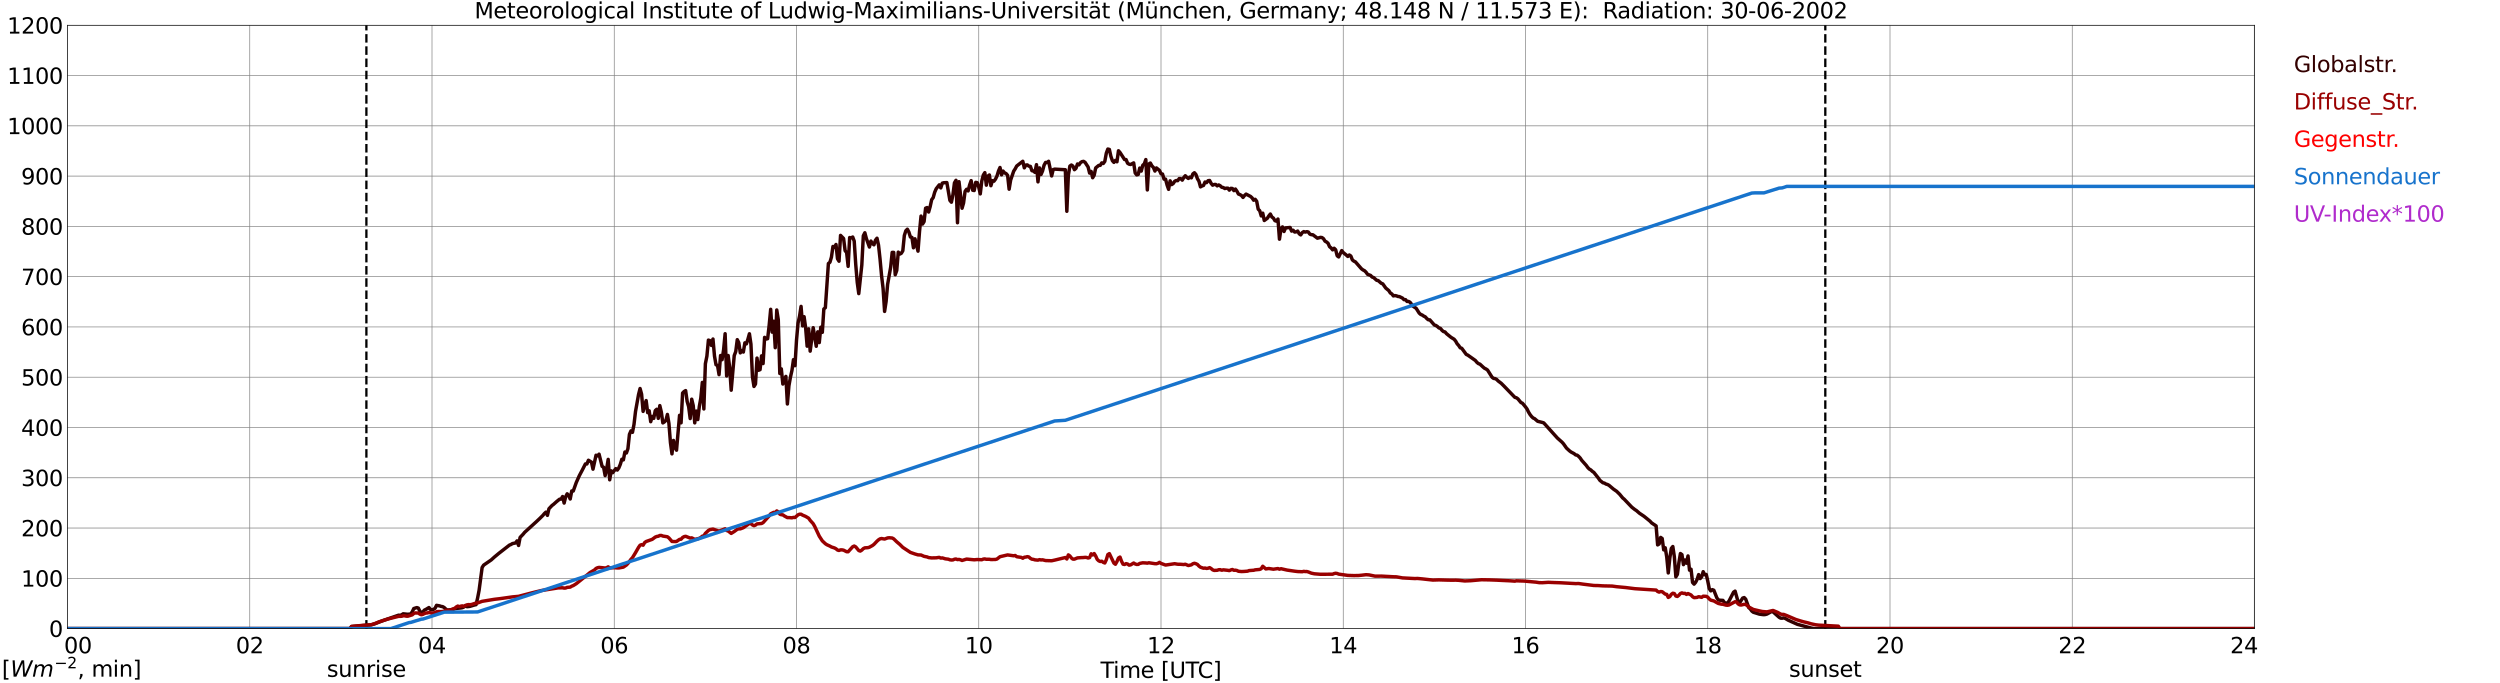 <?xml version="1.0" encoding="utf-8" standalone="no"?>
<!DOCTYPE svg PUBLIC "-//W3C//DTD SVG 1.1//EN"
  "http://www.w3.org/Graphics/SVG/1.1/DTD/svg11.dtd">
<svg xmlns:xlink="http://www.w3.org/1999/xlink" width="1085.4pt" height="296.64pt" viewBox="0 0 1085.4 296.64" xmlns="http://www.w3.org/2000/svg" version="1.1">
 <defs>
  <style type="text/css">*{stroke-linejoin: round; stroke-linecap: butt}</style>
 </defs>
 <g id="figure_1">
  <g id="patch_1">
   <path d="M 0 296.64 
L 1085.4 296.64 
L 1085.4 0 
L 0 0 
z
" style="fill: #ffffff"/>
  </g>
  <g id="axes_1">
   <g id="patch_2">
    <path d="M 29.306 272.909 
L 978.814 272.909 
L 978.814 10.976 
L 29.306 10.976 
z
" style="fill: #ffffff"/>
   </g>
   <g id="patch_3">
    <path d="M 978.814 272.909 
L 978.814 272.909 
L 978.814 10.976 
L 978.814 10.976 
z
" clip-path="url(#p5bac7cb49c)" style="fill: #d3d3d3; opacity: 0.25; stroke: #d3d3d3; stroke-linejoin: miter"/>
   </g>
   <g id="matplotlib.axis_1">
    <g id="xtick_1">
     <g id="line2d_1">
      <path d="M 29.306 272.909 
L 29.306 10.976 
" clip-path="url(#p5bac7cb49c)" style="fill: none; stroke: #808080; stroke-width: 0.3; stroke-linecap: square"/>
     </g>
     <g id="line2d_2"/>
     <g id="text_1">
      <!--    00 -->
      <g transform="translate(18.733 283.627) scale(0.095 -0.095)">
       <defs>
        <path id="DejaVuSans-20" transform="scale(0.016)"/>
        <path id="DejaVuSans-30" d="M 2034 4250 
Q 1547 4250 1301 3770 
Q 1056 3291 1056 2328 
Q 1056 1369 1301 889 
Q 1547 409 2034 409 
Q 2525 409 2770 889 
Q 3016 1369 3016 2328 
Q 3016 3291 2770 3770 
Q 2525 4250 2034 4250 
z
M 2034 4750 
Q 2819 4750 3233 4129 
Q 3647 3509 3647 2328 
Q 3647 1150 3233 529 
Q 2819 -91 2034 -91 
Q 1250 -91 836 529 
Q 422 1150 422 2328 
Q 422 3509 836 4129 
Q 1250 4750 2034 4750 
z
" transform="scale(0.016)"/>
       </defs>
       <use xlink:href="#DejaVuSans-20"/>
       <use xlink:href="#DejaVuSans-20" transform="translate(31.787 0)"/>
       <use xlink:href="#DejaVuSans-20" transform="translate(63.574 0)"/>
       <use xlink:href="#DejaVuSans-30" transform="translate(95.361 0)"/>
       <use xlink:href="#DejaVuSans-30" transform="translate(158.984 0)"/>
      </g>
     </g>
    </g>
    <g id="xtick_2">
     <g id="line2d_3">
      <path d="M 108.431 272.909 
L 108.431 10.976 
" clip-path="url(#p5bac7cb49c)" style="fill: none; stroke: #808080; stroke-width: 0.3; stroke-linecap: square"/>
     </g>
     <g id="line2d_4"/>
     <g id="text_2">
      <!-- 02 -->
      <g transform="translate(102.387 283.627) scale(0.095 -0.095)">
       <defs>
        <path id="DejaVuSans-32" d="M 1228 531 
L 3431 531 
L 3431 0 
L 469 0 
L 469 531 
Q 828 903 1448 1529 
Q 2069 2156 2228 2338 
Q 2531 2678 2651 2914 
Q 2772 3150 2772 3378 
Q 2772 3750 2511 3984 
Q 2250 4219 1831 4219 
Q 1534 4219 1204 4116 
Q 875 4013 500 3803 
L 500 4441 
Q 881 4594 1212 4672 
Q 1544 4750 1819 4750 
Q 2544 4750 2975 4387 
Q 3406 4025 3406 3419 
Q 3406 3131 3298 2873 
Q 3191 2616 2906 2266 
Q 2828 2175 2409 1742 
Q 1991 1309 1228 531 
z
" transform="scale(0.016)"/>
       </defs>
       <use xlink:href="#DejaVuSans-30"/>
       <use xlink:href="#DejaVuSans-32" transform="translate(63.623 0)"/>
      </g>
     </g>
    </g>
    <g id="xtick_3">
     <g id="line2d_5">
      <path d="M 187.557 272.909 
L 187.557 10.976 
" clip-path="url(#p5bac7cb49c)" style="fill: none; stroke: #808080; stroke-width: 0.3; stroke-linecap: square"/>
     </g>
     <g id="line2d_6"/>
     <g id="text_3">
      <!-- 04 -->
      <g transform="translate(181.513 283.627) scale(0.095 -0.095)">
       <defs>
        <path id="DejaVuSans-34" d="M 2419 4116 
L 825 1625 
L 2419 1625 
L 2419 4116 
z
M 2253 4666 
L 3047 4666 
L 3047 1625 
L 3713 1625 
L 3713 1100 
L 3047 1100 
L 3047 0 
L 2419 0 
L 2419 1100 
L 313 1100 
L 313 1709 
L 2253 4666 
z
" transform="scale(0.016)"/>
       </defs>
       <use xlink:href="#DejaVuSans-30"/>
       <use xlink:href="#DejaVuSans-34" transform="translate(63.623 0)"/>
      </g>
     </g>
    </g>
    <g id="xtick_4">
     <g id="line2d_7">
      <path d="M 266.683 272.909 
L 266.683 10.976 
" clip-path="url(#p5bac7cb49c)" style="fill: none; stroke: #808080; stroke-width: 0.3; stroke-linecap: square"/>
     </g>
     <g id="line2d_8"/>
     <g id="text_4">
      <!-- 06 -->
      <g transform="translate(260.638 283.627) scale(0.095 -0.095)">
       <defs>
        <path id="DejaVuSans-36" d="M 2113 2584 
Q 1688 2584 1439 2293 
Q 1191 2003 1191 1497 
Q 1191 994 1439 701 
Q 1688 409 2113 409 
Q 2538 409 2786 701 
Q 3034 994 3034 1497 
Q 3034 2003 2786 2293 
Q 2538 2584 2113 2584 
z
M 3366 4563 
L 3366 3988 
Q 3128 4100 2886 4159 
Q 2644 4219 2406 4219 
Q 1781 4219 1451 3797 
Q 1122 3375 1075 2522 
Q 1259 2794 1537 2939 
Q 1816 3084 2150 3084 
Q 2853 3084 3261 2657 
Q 3669 2231 3669 1497 
Q 3669 778 3244 343 
Q 2819 -91 2113 -91 
Q 1303 -91 875 529 
Q 447 1150 447 2328 
Q 447 3434 972 4092 
Q 1497 4750 2381 4750 
Q 2619 4750 2861 4703 
Q 3103 4656 3366 4563 
z
" transform="scale(0.016)"/>
       </defs>
       <use xlink:href="#DejaVuSans-30"/>
       <use xlink:href="#DejaVuSans-36" transform="translate(63.623 0)"/>
      </g>
     </g>
    </g>
    <g id="xtick_5">
     <g id="line2d_9">
      <path d="M 345.808 272.909 
L 345.808 10.976 
" clip-path="url(#p5bac7cb49c)" style="fill: none; stroke: #808080; stroke-width: 0.3; stroke-linecap: square"/>
     </g>
     <g id="line2d_10"/>
     <g id="text_5">
      <!-- 08 -->
      <g transform="translate(339.764 283.627) scale(0.095 -0.095)">
       <defs>
        <path id="DejaVuSans-38" d="M 2034 2216 
Q 1584 2216 1326 1975 
Q 1069 1734 1069 1313 
Q 1069 891 1326 650 
Q 1584 409 2034 409 
Q 2484 409 2743 651 
Q 3003 894 3003 1313 
Q 3003 1734 2745 1975 
Q 2488 2216 2034 2216 
z
M 1403 2484 
Q 997 2584 770 2862 
Q 544 3141 544 3541 
Q 544 4100 942 4425 
Q 1341 4750 2034 4750 
Q 2731 4750 3128 4425 
Q 3525 4100 3525 3541 
Q 3525 3141 3298 2862 
Q 3072 2584 2669 2484 
Q 3125 2378 3379 2068 
Q 3634 1759 3634 1313 
Q 3634 634 3220 271 
Q 2806 -91 2034 -91 
Q 1263 -91 848 271 
Q 434 634 434 1313 
Q 434 1759 690 2068 
Q 947 2378 1403 2484 
z
M 1172 3481 
Q 1172 3119 1398 2916 
Q 1625 2713 2034 2713 
Q 2441 2713 2670 2916 
Q 2900 3119 2900 3481 
Q 2900 3844 2670 4047 
Q 2441 4250 2034 4250 
Q 1625 4250 1398 4047 
Q 1172 3844 1172 3481 
z
" transform="scale(0.016)"/>
       </defs>
       <use xlink:href="#DejaVuSans-30"/>
       <use xlink:href="#DejaVuSans-38" transform="translate(63.623 0)"/>
      </g>
     </g>
    </g>
    <g id="xtick_6">
     <g id="line2d_11">
      <path d="M 424.934 272.909 
L 424.934 10.976 
" clip-path="url(#p5bac7cb49c)" style="fill: none; stroke: #808080; stroke-width: 0.3; stroke-linecap: square"/>
     </g>
     <g id="line2d_12"/>
     <g id="text_6">
      <!-- 10 -->
      <g transform="translate(418.89 283.627) scale(0.095 -0.095)">
       <defs>
        <path id="DejaVuSans-31" d="M 794 531 
L 1825 531 
L 1825 4091 
L 703 3866 
L 703 4441 
L 1819 4666 
L 2450 4666 
L 2450 531 
L 3481 531 
L 3481 0 
L 794 0 
L 794 531 
z
" transform="scale(0.016)"/>
       </defs>
       <use xlink:href="#DejaVuSans-31"/>
       <use xlink:href="#DejaVuSans-30" transform="translate(63.623 0)"/>
      </g>
     </g>
    </g>
    <g id="xtick_7">
     <g id="line2d_13">
      <path d="M 504.06 272.909 
L 504.06 10.976 
" clip-path="url(#p5bac7cb49c)" style="fill: none; stroke: #808080; stroke-width: 0.3; stroke-linecap: square"/>
     </g>
     <g id="line2d_14"/>
     <g id="text_7">
      <!-- 12 -->
      <g transform="translate(498.015 283.627) scale(0.095 -0.095)">
       <use xlink:href="#DejaVuSans-31"/>
       <use xlink:href="#DejaVuSans-32" transform="translate(63.623 0)"/>
      </g>
     </g>
    </g>
    <g id="xtick_8">
     <g id="line2d_15">
      <path d="M 583.185 272.909 
L 583.185 10.976 
" clip-path="url(#p5bac7cb49c)" style="fill: none; stroke: #808080; stroke-width: 0.3; stroke-linecap: square"/>
     </g>
     <g id="line2d_16"/>
     <g id="text_8">
      <!-- 14 -->
      <g transform="translate(577.141 283.627) scale(0.095 -0.095)">
       <use xlink:href="#DejaVuSans-31"/>
       <use xlink:href="#DejaVuSans-34" transform="translate(63.623 0)"/>
      </g>
     </g>
    </g>
    <g id="xtick_9">
     <g id="line2d_17">
      <path d="M 662.311 272.909 
L 662.311 10.976 
" clip-path="url(#p5bac7cb49c)" style="fill: none; stroke: #808080; stroke-width: 0.3; stroke-linecap: square"/>
     </g>
     <g id="line2d_18"/>
     <g id="text_9">
      <!-- 16 -->
      <g transform="translate(656.267 283.627) scale(0.095 -0.095)">
       <use xlink:href="#DejaVuSans-31"/>
       <use xlink:href="#DejaVuSans-36" transform="translate(63.623 0)"/>
      </g>
     </g>
    </g>
    <g id="xtick_10">
     <g id="line2d_19">
      <path d="M 741.437 272.909 
L 741.437 10.976 
" clip-path="url(#p5bac7cb49c)" style="fill: none; stroke: #808080; stroke-width: 0.3; stroke-linecap: square"/>
     </g>
     <g id="line2d_20"/>
     <g id="text_10">
      <!-- 18 -->
      <g transform="translate(735.392 283.627) scale(0.095 -0.095)">
       <use xlink:href="#DejaVuSans-31"/>
       <use xlink:href="#DejaVuSans-38" transform="translate(63.623 0)"/>
      </g>
     </g>
    </g>
    <g id="xtick_11">
     <g id="line2d_21">
      <path d="M 820.562 272.909 
L 820.562 10.976 
" clip-path="url(#p5bac7cb49c)" style="fill: none; stroke: #808080; stroke-width: 0.3; stroke-linecap: square"/>
     </g>
     <g id="line2d_22"/>
     <g id="text_11">
      <!-- 20 -->
      <g transform="translate(814.518 283.627) scale(0.095 -0.095)">
       <use xlink:href="#DejaVuSans-32"/>
       <use xlink:href="#DejaVuSans-30" transform="translate(63.623 0)"/>
      </g>
     </g>
    </g>
    <g id="xtick_12">
     <g id="line2d_23">
      <path d="M 899.688 272.909 
L 899.688 10.976 
" clip-path="url(#p5bac7cb49c)" style="fill: none; stroke: #808080; stroke-width: 0.3; stroke-linecap: square"/>
     </g>
     <g id="line2d_24"/>
     <g id="text_12">
      <!-- 22 -->
      <g transform="translate(893.644 283.627) scale(0.095 -0.095)">
       <use xlink:href="#DejaVuSans-32"/>
       <use xlink:href="#DejaVuSans-32" transform="translate(63.623 0)"/>
      </g>
     </g>
    </g>
    <g id="xtick_13">
     <g id="line2d_25">
      <path d="M 978.814 272.909 
L 978.814 10.976 
" clip-path="url(#p5bac7cb49c)" style="fill: none; stroke: #808080; stroke-width: 0.3; stroke-linecap: square"/>
     </g>
     <g id="line2d_26"/>
     <g id="text_13">
      <!-- 24    -->
      <g transform="translate(968.241 283.627) scale(0.095 -0.095)">
       <use xlink:href="#DejaVuSans-32"/>
       <use xlink:href="#DejaVuSans-34" transform="translate(63.623 0)"/>
       <use xlink:href="#DejaVuSans-20" transform="translate(127.246 0)"/>
       <use xlink:href="#DejaVuSans-20" transform="translate(159.033 0)"/>
       <use xlink:href="#DejaVuSans-20" transform="translate(190.82 0)"/>
      </g>
     </g>
    </g>
    <g id="text_14">
     <!-- Time [UTC] -->
     <g transform="translate(477.806 294.322) scale(0.095 -0.095)">
      <defs>
       <path id="DejaVuSans-54" d="M -19 4666 
L 3928 4666 
L 3928 4134 
L 2272 4134 
L 2272 0 
L 1638 0 
L 1638 4134 
L -19 4134 
L -19 4666 
z
" transform="scale(0.016)"/>
       <path id="DejaVuSans-69" d="M 603 3500 
L 1178 3500 
L 1178 0 
L 603 0 
L 603 3500 
z
M 603 4863 
L 1178 4863 
L 1178 4134 
L 603 4134 
L 603 4863 
z
" transform="scale(0.016)"/>
       <path id="DejaVuSans-6d" d="M 3328 2828 
Q 3544 3216 3844 3400 
Q 4144 3584 4550 3584 
Q 5097 3584 5394 3201 
Q 5691 2819 5691 2113 
L 5691 0 
L 5113 0 
L 5113 2094 
Q 5113 2597 4934 2840 
Q 4756 3084 4391 3084 
Q 3944 3084 3684 2787 
Q 3425 2491 3425 1978 
L 3425 0 
L 2847 0 
L 2847 2094 
Q 2847 2600 2669 2842 
Q 2491 3084 2119 3084 
Q 1678 3084 1418 2786 
Q 1159 2488 1159 1978 
L 1159 0 
L 581 0 
L 581 3500 
L 1159 3500 
L 1159 2956 
Q 1356 3278 1631 3431 
Q 1906 3584 2284 3584 
Q 2666 3584 2933 3390 
Q 3200 3197 3328 2828 
z
" transform="scale(0.016)"/>
       <path id="DejaVuSans-65" d="M 3597 1894 
L 3597 1613 
L 953 1613 
Q 991 1019 1311 708 
Q 1631 397 2203 397 
Q 2534 397 2845 478 
Q 3156 559 3463 722 
L 3463 178 
Q 3153 47 2828 -22 
Q 2503 -91 2169 -91 
Q 1331 -91 842 396 
Q 353 884 353 1716 
Q 353 2575 817 3079 
Q 1281 3584 2069 3584 
Q 2775 3584 3186 3129 
Q 3597 2675 3597 1894 
z
M 3022 2063 
Q 3016 2534 2758 2815 
Q 2500 3097 2075 3097 
Q 1594 3097 1305 2825 
Q 1016 2553 972 2059 
L 3022 2063 
z
" transform="scale(0.016)"/>
       <path id="DejaVuSans-5b" d="M 550 4863 
L 1875 4863 
L 1875 4416 
L 1125 4416 
L 1125 -397 
L 1875 -397 
L 1875 -844 
L 550 -844 
L 550 4863 
z
" transform="scale(0.016)"/>
       <path id="DejaVuSans-55" d="M 556 4666 
L 1191 4666 
L 1191 1831 
Q 1191 1081 1462 751 
Q 1734 422 2344 422 
Q 2950 422 3222 751 
Q 3494 1081 3494 1831 
L 3494 4666 
L 4128 4666 
L 4128 1753 
Q 4128 841 3676 375 
Q 3225 -91 2344 -91 
Q 1459 -91 1007 375 
Q 556 841 556 1753 
L 556 4666 
z
" transform="scale(0.016)"/>
       <path id="DejaVuSans-43" d="M 4122 4306 
L 4122 3641 
Q 3803 3938 3442 4084 
Q 3081 4231 2675 4231 
Q 1875 4231 1450 3742 
Q 1025 3253 1025 2328 
Q 1025 1406 1450 917 
Q 1875 428 2675 428 
Q 3081 428 3442 575 
Q 3803 722 4122 1019 
L 4122 359 
Q 3791 134 3420 21 
Q 3050 -91 2638 -91 
Q 1578 -91 968 557 
Q 359 1206 359 2328 
Q 359 3453 968 4101 
Q 1578 4750 2638 4750 
Q 3056 4750 3426 4639 
Q 3797 4528 4122 4306 
z
" transform="scale(0.016)"/>
       <path id="DejaVuSans-5d" d="M 1947 4863 
L 1947 -844 
L 622 -844 
L 622 -397 
L 1369 -397 
L 1369 4416 
L 622 4416 
L 622 4863 
L 1947 4863 
z
" transform="scale(0.016)"/>
      </defs>
      <use xlink:href="#DejaVuSans-54"/>
      <use xlink:href="#DejaVuSans-69" transform="translate(57.959 0)"/>
      <use xlink:href="#DejaVuSans-6d" transform="translate(85.742 0)"/>
      <use xlink:href="#DejaVuSans-65" transform="translate(183.154 0)"/>
      <use xlink:href="#DejaVuSans-20" transform="translate(244.678 0)"/>
      <use xlink:href="#DejaVuSans-5b" transform="translate(276.465 0)"/>
      <use xlink:href="#DejaVuSans-55" transform="translate(315.479 0)"/>
      <use xlink:href="#DejaVuSans-54" transform="translate(388.672 0)"/>
      <use xlink:href="#DejaVuSans-43" transform="translate(443.881 0)"/>
      <use xlink:href="#DejaVuSans-5d" transform="translate(513.705 0)"/>
     </g>
    </g>
   </g>
   <g id="matplotlib.axis_2">
    <g id="ytick_1">
     <g id="line2d_27">
      <path d="M 29.306 272.909 
L 978.814 272.909 
" clip-path="url(#p5bac7cb49c)" style="fill: none; stroke: #808080; stroke-width: 0.3; stroke-linecap: square"/>
     </g>
     <g id="line2d_28"/>
     <g id="text_15">
      <!-- 0 -->
      <g transform="translate(21.261 276.518) scale(0.095 -0.095)">
       <use xlink:href="#DejaVuSans-30"/>
      </g>
     </g>
    </g>
    <g id="ytick_2">
     <g id="line2d_29">
      <path d="M 29.306 251.081 
L 978.814 251.081 
" clip-path="url(#p5bac7cb49c)" style="fill: none; stroke: #808080; stroke-width: 0.3; stroke-linecap: square"/>
     </g>
     <g id="line2d_30"/>
     <g id="text_16">
      <!-- 100 -->
      <g transform="translate(9.173 254.69) scale(0.095 -0.095)">
       <use xlink:href="#DejaVuSans-31"/>
       <use xlink:href="#DejaVuSans-30" transform="translate(63.623 0)"/>
       <use xlink:href="#DejaVuSans-30" transform="translate(127.246 0)"/>
      </g>
     </g>
    </g>
    <g id="ytick_3">
     <g id="line2d_31">
      <path d="M 29.306 229.253 
L 978.814 229.253 
" clip-path="url(#p5bac7cb49c)" style="fill: none; stroke: #808080; stroke-width: 0.3; stroke-linecap: square"/>
     </g>
     <g id="line2d_32"/>
     <g id="text_17">
      <!-- 200 -->
      <g transform="translate(9.173 232.863) scale(0.095 -0.095)">
       <use xlink:href="#DejaVuSans-32"/>
       <use xlink:href="#DejaVuSans-30" transform="translate(63.623 0)"/>
       <use xlink:href="#DejaVuSans-30" transform="translate(127.246 0)"/>
      </g>
     </g>
    </g>
    <g id="ytick_4">
     <g id="line2d_33">
      <path d="M 29.306 207.426 
L 978.814 207.426 
" clip-path="url(#p5bac7cb49c)" style="fill: none; stroke: #808080; stroke-width: 0.3; stroke-linecap: square"/>
     </g>
     <g id="line2d_34"/>
     <g id="text_18">
      <!-- 300 -->
      <g transform="translate(9.173 211.035) scale(0.095 -0.095)">
       <defs>
        <path id="DejaVuSans-33" d="M 2597 2516 
Q 3050 2419 3304 2112 
Q 3559 1806 3559 1356 
Q 3559 666 3084 287 
Q 2609 -91 1734 -91 
Q 1441 -91 1130 -33 
Q 819 25 488 141 
L 488 750 
Q 750 597 1062 519 
Q 1375 441 1716 441 
Q 2309 441 2620 675 
Q 2931 909 2931 1356 
Q 2931 1769 2642 2001 
Q 2353 2234 1838 2234 
L 1294 2234 
L 1294 2753 
L 1863 2753 
Q 2328 2753 2575 2939 
Q 2822 3125 2822 3475 
Q 2822 3834 2567 4026 
Q 2313 4219 1838 4219 
Q 1578 4219 1281 4162 
Q 984 4106 628 3988 
L 628 4550 
Q 988 4650 1302 4700 
Q 1616 4750 1894 4750 
Q 2613 4750 3031 4423 
Q 3450 4097 3450 3541 
Q 3450 3153 3228 2886 
Q 3006 2619 2597 2516 
z
" transform="scale(0.016)"/>
       </defs>
       <use xlink:href="#DejaVuSans-33"/>
       <use xlink:href="#DejaVuSans-30" transform="translate(63.623 0)"/>
       <use xlink:href="#DejaVuSans-30" transform="translate(127.246 0)"/>
      </g>
     </g>
    </g>
    <g id="ytick_5">
     <g id="line2d_35">
      <path d="M 29.306 185.598 
L 978.814 185.598 
" clip-path="url(#p5bac7cb49c)" style="fill: none; stroke: #808080; stroke-width: 0.3; stroke-linecap: square"/>
     </g>
     <g id="line2d_36"/>
     <g id="text_19">
      <!-- 400 -->
      <g transform="translate(9.173 189.207) scale(0.095 -0.095)">
       <use xlink:href="#DejaVuSans-34"/>
       <use xlink:href="#DejaVuSans-30" transform="translate(63.623 0)"/>
       <use xlink:href="#DejaVuSans-30" transform="translate(127.246 0)"/>
      </g>
     </g>
    </g>
    <g id="ytick_6">
     <g id="line2d_37">
      <path d="M 29.306 163.77 
L 978.814 163.77 
" clip-path="url(#p5bac7cb49c)" style="fill: none; stroke: #808080; stroke-width: 0.3; stroke-linecap: square"/>
     </g>
     <g id="line2d_38"/>
     <g id="text_20">
      <!-- 500 -->
      <g transform="translate(9.173 167.379) scale(0.095 -0.095)">
       <defs>
        <path id="DejaVuSans-35" d="M 691 4666 
L 3169 4666 
L 3169 4134 
L 1269 4134 
L 1269 2991 
Q 1406 3038 1543 3061 
Q 1681 3084 1819 3084 
Q 2600 3084 3056 2656 
Q 3513 2228 3513 1497 
Q 3513 744 3044 326 
Q 2575 -91 1722 -91 
Q 1428 -91 1123 -41 
Q 819 9 494 109 
L 494 744 
Q 775 591 1075 516 
Q 1375 441 1709 441 
Q 2250 441 2565 725 
Q 2881 1009 2881 1497 
Q 2881 1984 2565 2268 
Q 2250 2553 1709 2553 
Q 1456 2553 1204 2497 
Q 953 2441 691 2322 
L 691 4666 
z
" transform="scale(0.016)"/>
       </defs>
       <use xlink:href="#DejaVuSans-35"/>
       <use xlink:href="#DejaVuSans-30" transform="translate(63.623 0)"/>
       <use xlink:href="#DejaVuSans-30" transform="translate(127.246 0)"/>
      </g>
     </g>
    </g>
    <g id="ytick_7">
     <g id="line2d_39">
      <path d="M 29.306 141.942 
L 978.814 141.942 
" clip-path="url(#p5bac7cb49c)" style="fill: none; stroke: #808080; stroke-width: 0.3; stroke-linecap: square"/>
     </g>
     <g id="line2d_40"/>
     <g id="text_21">
      <!-- 600 -->
      <g transform="translate(9.173 145.551) scale(0.095 -0.095)">
       <use xlink:href="#DejaVuSans-36"/>
       <use xlink:href="#DejaVuSans-30" transform="translate(63.623 0)"/>
       <use xlink:href="#DejaVuSans-30" transform="translate(127.246 0)"/>
      </g>
     </g>
    </g>
    <g id="ytick_8">
     <g id="line2d_41">
      <path d="M 29.306 120.114 
L 978.814 120.114 
" clip-path="url(#p5bac7cb49c)" style="fill: none; stroke: #808080; stroke-width: 0.3; stroke-linecap: square"/>
     </g>
     <g id="line2d_42"/>
     <g id="text_22">
      <!-- 700 -->
      <g transform="translate(9.173 123.724) scale(0.095 -0.095)">
       <defs>
        <path id="DejaVuSans-37" d="M 525 4666 
L 3525 4666 
L 3525 4397 
L 1831 0 
L 1172 0 
L 2766 4134 
L 525 4134 
L 525 4666 
z
" transform="scale(0.016)"/>
       </defs>
       <use xlink:href="#DejaVuSans-37"/>
       <use xlink:href="#DejaVuSans-30" transform="translate(63.623 0)"/>
       <use xlink:href="#DejaVuSans-30" transform="translate(127.246 0)"/>
      </g>
     </g>
    </g>
    <g id="ytick_9">
     <g id="line2d_43">
      <path d="M 29.306 98.287 
L 978.814 98.287 
" clip-path="url(#p5bac7cb49c)" style="fill: none; stroke: #808080; stroke-width: 0.3; stroke-linecap: square"/>
     </g>
     <g id="line2d_44"/>
     <g id="text_23">
      <!-- 800 -->
      <g transform="translate(9.173 101.896) scale(0.095 -0.095)">
       <use xlink:href="#DejaVuSans-38"/>
       <use xlink:href="#DejaVuSans-30" transform="translate(63.623 0)"/>
       <use xlink:href="#DejaVuSans-30" transform="translate(127.246 0)"/>
      </g>
     </g>
    </g>
    <g id="ytick_10">
     <g id="line2d_45">
      <path d="M 29.306 76.459 
L 978.814 76.459 
" clip-path="url(#p5bac7cb49c)" style="fill: none; stroke: #808080; stroke-width: 0.3; stroke-linecap: square"/>
     </g>
     <g id="line2d_46"/>
     <g id="text_24">
      <!-- 900 -->
      <g transform="translate(9.173 80.068) scale(0.095 -0.095)">
       <defs>
        <path id="DejaVuSans-39" d="M 703 97 
L 703 672 
Q 941 559 1184 500 
Q 1428 441 1663 441 
Q 2288 441 2617 861 
Q 2947 1281 2994 2138 
Q 2813 1869 2534 1725 
Q 2256 1581 1919 1581 
Q 1219 1581 811 2004 
Q 403 2428 403 3163 
Q 403 3881 828 4315 
Q 1253 4750 1959 4750 
Q 2769 4750 3195 4129 
Q 3622 3509 3622 2328 
Q 3622 1225 3098 567 
Q 2575 -91 1691 -91 
Q 1453 -91 1209 -44 
Q 966 3 703 97 
z
M 1959 2075 
Q 2384 2075 2632 2365 
Q 2881 2656 2881 3163 
Q 2881 3666 2632 3958 
Q 2384 4250 1959 4250 
Q 1534 4250 1286 3958 
Q 1038 3666 1038 3163 
Q 1038 2656 1286 2365 
Q 1534 2075 1959 2075 
z
" transform="scale(0.016)"/>
       </defs>
       <use xlink:href="#DejaVuSans-39"/>
       <use xlink:href="#DejaVuSans-30" transform="translate(63.623 0)"/>
       <use xlink:href="#DejaVuSans-30" transform="translate(127.246 0)"/>
      </g>
     </g>
    </g>
    <g id="ytick_11">
     <g id="line2d_47">
      <path d="M 29.306 54.631 
L 978.814 54.631 
" clip-path="url(#p5bac7cb49c)" style="fill: none; stroke: #808080; stroke-width: 0.3; stroke-linecap: square"/>
     </g>
     <g id="line2d_48"/>
     <g id="text_25">
      <!-- 1000 -->
      <g transform="translate(3.128 58.24) scale(0.095 -0.095)">
       <use xlink:href="#DejaVuSans-31"/>
       <use xlink:href="#DejaVuSans-30" transform="translate(63.623 0)"/>
       <use xlink:href="#DejaVuSans-30" transform="translate(127.246 0)"/>
       <use xlink:href="#DejaVuSans-30" transform="translate(190.869 0)"/>
      </g>
     </g>
    </g>
    <g id="ytick_12">
     <g id="line2d_49">
      <path d="M 29.306 32.803 
L 978.814 32.803 
" clip-path="url(#p5bac7cb49c)" style="fill: none; stroke: #808080; stroke-width: 0.3; stroke-linecap: square"/>
     </g>
     <g id="line2d_50"/>
     <g id="text_26">
      <!-- 1100 -->
      <g transform="translate(3.128 36.413) scale(0.095 -0.095)">
       <use xlink:href="#DejaVuSans-31"/>
       <use xlink:href="#DejaVuSans-31" transform="translate(63.623 0)"/>
       <use xlink:href="#DejaVuSans-30" transform="translate(127.246 0)"/>
       <use xlink:href="#DejaVuSans-30" transform="translate(190.869 0)"/>
      </g>
     </g>
    </g>
    <g id="ytick_13">
     <g id="line2d_51">
      <path d="M 29.306 10.976 
L 978.814 10.976 
" clip-path="url(#p5bac7cb49c)" style="fill: none; stroke: #808080; stroke-width: 0.3; stroke-linecap: square"/>
     </g>
     <g id="line2d_52"/>
     <g id="text_27">
      <!-- 1200 -->
      <g transform="translate(3.128 14.585) scale(0.095 -0.095)">
       <use xlink:href="#DejaVuSans-31"/>
       <use xlink:href="#DejaVuSans-32" transform="translate(63.623 0)"/>
       <use xlink:href="#DejaVuSans-30" transform="translate(127.246 0)"/>
       <use xlink:href="#DejaVuSans-30" transform="translate(190.869 0)"/>
      </g>
     </g>
    </g>
   </g>
   <g id="line2d_53">
    <path d="M 159.072 272.909 
L 159.072 10.976 
" clip-path="url(#p5bac7cb49c)" style="fill: none; stroke-dasharray: 3.7,1.6; stroke-dashoffset: 0; stroke: #000000"/>
   </g>
   <g id="line2d_54">
    <path d="M 792.473 272.909 
L 792.473 10.976 
" clip-path="url(#p5bac7cb49c)" style="fill: none; stroke-dasharray: 3.7,1.6; stroke-dashoffset: 0; stroke: #000000"/>
   </g>
   <g id="line2d_55">
    <path d="M 29.306 272.909 
L 151.951 272.909 
L 152.61 272.023 
L 161.182 271.272 
L 162.501 270.894 
L 166.457 269.373 
L 173.051 267.085 
L 173.71 267.151 
L 174.37 266.932 
L 175.029 266.489 
L 177.007 266.697 
L 178.326 266.57 
L 178.985 265.616 
L 179.645 264.206 
L 180.963 263.787 
L 181.623 264.01 
L 182.282 265.376 
L 182.941 265.891 
L 183.601 265.658 
L 184.26 264.883 
L 184.92 264.575 
L 186.238 263.778 
L 186.898 264.612 
L 187.557 264.736 
L 188.217 264.544 
L 188.876 264.11 
L 189.535 262.811 
L 190.854 263.045 
L 191.513 263.283 
L 192.173 263.381 
L 192.832 263.75 
L 193.492 264.383 
L 194.151 264.861 
L 196.129 264.673 
L 198.107 264.152 
L 200.085 263.953 
L 200.745 263.833 
L 201.404 263.538 
L 202.063 263.016 
L 202.723 263.416 
L 204.042 263.252 
L 206.02 262.656 
L 206.679 262.512 
L 207.339 259.729 
L 207.998 256.322 
L 209.317 246.39 
L 209.976 245.36 
L 213.273 243.094 
L 214.592 241.894 
L 216.57 240.25 
L 221.186 236.659 
L 221.845 236.395 
L 222.504 235.994 
L 223.823 235.734 
L 224.482 234.828 
L 225.142 236.814 
L 225.801 233.318 
L 227.12 231.936 
L 227.779 231.122 
L 233.054 226.317 
L 234.373 225.069 
L 235.692 223.768 
L 236.351 222.969 
L 237.011 222.358 
L 237.67 223.746 
L 238.329 220.88 
L 239.648 219.477 
L 240.308 218.981 
L 241.626 217.8 
L 242.945 216.724 
L 243.604 216.691 
L 244.264 215.572 
L 244.923 218.407 
L 245.583 215.69 
L 246.242 214.393 
L 246.901 215.126 
L 247.561 216.643 
L 248.22 213.155 
L 248.88 213.188 
L 250.198 209.482 
L 251.517 206.52 
L 252.836 204.031 
L 254.155 201.425 
L 254.814 201.429 
L 255.473 199.821 
L 256.792 200.639 
L 257.451 203.689 
L 258.77 197.645 
L 259.43 197.926 
L 260.089 197.182 
L 261.408 202.466 
L 262.067 202.874 
L 262.726 206.491 
L 263.386 203.566 
L 264.045 199.447 
L 264.705 208.314 
L 265.364 204.418 
L 266.023 205.217 
L 267.342 203.459 
L 268.002 204.082 
L 268.661 203.165 
L 269.32 201.58 
L 269.98 199.391 
L 270.639 199.67 
L 271.298 196.254 
L 271.958 196.671 
L 272.617 194.813 
L 273.277 188.571 
L 273.936 187.069 
L 274.595 187.693 
L 275.255 184.271 
L 275.914 178.659 
L 277.233 171.287 
L 277.892 168.681 
L 278.552 171.137 
L 279.211 178.609 
L 279.87 175.908 
L 280.53 173.918 
L 281.189 179.159 
L 281.849 178.36 
L 282.508 183.083 
L 283.167 180.793 
L 283.827 181.636 
L 284.486 178.272 
L 285.145 177.683 
L 285.805 181.634 
L 286.464 176.105 
L 287.124 178.923 
L 287.783 183.603 
L 288.442 183.184 
L 289.102 182.52 
L 289.761 179.938 
L 290.42 183.847 
L 291.08 192.183 
L 291.739 197.044 
L 292.399 191.225 
L 293.058 194.266 
L 293.717 195.457 
L 295.036 180.315 
L 295.696 183.568 
L 296.355 170.648 
L 297.014 169.973 
L 297.674 169.591 
L 298.333 174.267 
L 298.992 176.565 
L 299.652 181.723 
L 300.311 173.317 
L 300.971 176.092 
L 301.63 183.592 
L 302.289 178.478 
L 302.949 182.158 
L 303.608 176.524 
L 304.267 172.809 
L 304.927 166.029 
L 305.586 177.55 
L 306.246 157.92 
L 306.905 154.639 
L 307.564 147.659 
L 308.224 147.895 
L 308.883 149.979 
L 309.543 147.196 
L 310.202 154.581 
L 310.861 158.359 
L 311.521 158.664 
L 312.18 162.652 
L 312.839 154.36 
L 313.499 156.154 
L 314.158 151.848 
L 314.818 144.891 
L 315.477 163.231 
L 316.136 154.354 
L 316.796 159.607 
L 317.455 169.404 
L 318.774 154.375 
L 319.433 152.64 
L 320.093 147.471 
L 320.752 148.792 
L 321.411 153.199 
L 322.071 152.206 
L 322.73 152.852 
L 323.39 148.853 
L 324.049 149.303 
L 324.708 147.299 
L 325.368 144.917 
L 326.027 149.407 
L 326.686 163.632 
L 327.346 167.78 
L 328.005 166.73 
L 328.665 155.473 
L 329.324 160.756 
L 329.983 160.487 
L 330.643 154.491 
L 331.302 157.839 
L 331.961 146.474 
L 332.621 147.209 
L 333.28 147.043 
L 333.94 141.244 
L 334.599 134.292 
L 335.258 144.204 
L 335.918 139.463 
L 336.577 150.953 
L 337.236 134.584 
L 337.896 138.773 
L 338.555 162.157 
L 339.215 160.147 
L 339.874 166.73 
L 340.533 164.774 
L 341.193 163.423 
L 341.852 175.393 
L 342.512 167.518 
L 343.171 163.792 
L 343.83 160.841 
L 344.49 156.146 
L 345.149 158.769 
L 345.808 147.759 
L 346.468 140.296 
L 347.127 137.326 
L 347.787 133.03 
L 348.446 141.479 
L 349.105 137.505 
L 349.765 142.261 
L 350.424 150.296 
L 351.083 142.77 
L 351.743 152.452 
L 353.062 142.278 
L 354.38 150.342 
L 355.04 144.066 
L 355.699 148.726 
L 356.359 142.062 
L 357.018 144.282 
L 357.677 134.158 
L 358.337 133.578 
L 359.655 114.42 
L 360.315 113.863 
L 360.974 111.647 
L 361.634 107.011 
L 362.293 107.409 
L 362.952 106.147 
L 363.612 112.331 
L 364.271 113.405 
L 364.93 102.203 
L 366.249 103.547 
L 366.909 108.838 
L 367.568 109.626 
L 368.227 115.64 
L 368.887 103.137 
L 369.546 103.303 
L 370.206 102.905 
L 370.865 104.678 
L 371.524 114.799 
L 372.184 122.657 
L 372.843 127.47 
L 374.162 115.072 
L 374.821 102.366 
L 375.481 101.061 
L 376.14 103.56 
L 377.459 107.251 
L 378.118 104.669 
L 378.777 105.758 
L 379.437 106.282 
L 380.096 104.278 
L 380.756 103.429 
L 381.415 106.409 
L 382.074 112.409 
L 382.734 119.639 
L 383.393 125.163 
L 384.053 135.2 
L 384.712 130.86 
L 385.371 123.448 
L 386.69 115.991 
L 387.349 109.587 
L 388.009 109.591 
L 388.668 119.281 
L 389.328 117.43 
L 389.987 109.467 
L 390.646 110.316 
L 391.306 109.98 
L 391.965 108.878 
L 392.624 102.248 
L 393.284 100.175 
L 393.943 99.516 
L 394.603 100.764 
L 395.262 102.899 
L 395.921 103.076 
L 396.581 107.579 
L 397.24 103.678 
L 398.559 109.039 
L 399.218 100.496 
L 399.878 93.814 
L 400.537 97.265 
L 401.196 96.207 
L 401.856 90.392 
L 402.515 90.114 
L 403.175 92.055 
L 403.834 89.726 
L 404.493 86.703 
L 405.153 85.797 
L 405.812 83.446 
L 406.471 81.938 
L 407.79 80.259 
L 408.45 81.58 
L 409.109 79.517 
L 409.768 79.334 
L 411.087 79.279 
L 412.406 86.997 
L 413.065 87.785 
L 413.725 84.535 
L 414.384 79.408 
L 415.043 78.29 
L 415.703 96.709 
L 416.362 78.886 
L 417.681 90.403 
L 418.34 88.115 
L 419 83.075 
L 419.659 82.18 
L 420.318 82.885 
L 420.978 80.283 
L 421.637 78.428 
L 422.297 82.59 
L 422.956 82.719 
L 423.615 79.183 
L 424.275 79.303 
L 424.934 81.268 
L 425.593 84.175 
L 426.253 78.602 
L 426.912 76.029 
L 427.572 74.962 
L 428.231 80.39 
L 428.89 76.481 
L 429.55 75.968 
L 430.209 80.619 
L 430.869 78.437 
L 431.528 78.67 
L 432.187 77.786 
L 432.847 76.431 
L 433.506 74.243 
L 434.165 72.722 
L 434.825 75.9 
L 435.484 74.274 
L 436.144 75.051 
L 436.803 75.361 
L 437.462 76.121 
L 438.122 82.139 
L 438.781 78.179 
L 440.1 74.32 
L 440.759 73.303 
L 441.419 72.076 
L 442.737 71.041 
L 444.056 70.024 
L 444.716 72.868 
L 445.375 71.663 
L 446.034 71.596 
L 446.694 72.137 
L 447.353 72.237 
L 448.012 74.099 
L 448.672 74.252 
L 449.331 74.826 
L 449.991 71.493 
L 450.65 78.954 
L 451.309 72.892 
L 451.969 75.75 
L 452.628 74.226 
L 453.287 71.738 
L 453.947 70.531 
L 454.606 70.544 
L 455.266 70.024 
L 456.584 76.389 
L 457.244 73.628 
L 457.903 73.431 
L 462.519 73.691 
L 463.178 91.73 
L 463.838 76.053 
L 464.497 72.111 
L 465.156 71.646 
L 465.816 72.111 
L 466.475 73.667 
L 467.134 73.097 
L 467.794 71.188 
L 468.453 71.57 
L 469.113 70.605 
L 469.772 70.177 
L 470.431 70.057 
L 471.091 70.478 
L 472.409 72.508 
L 473.069 75.154 
L 473.728 74.429 
L 474.388 77.162 
L 475.047 76.057 
L 475.706 72.897 
L 477.025 71.816 
L 477.685 71.783 
L 478.344 70.725 
L 479.003 70.971 
L 479.663 70.063 
L 480.322 66.495 
L 480.981 64.711 
L 481.641 64.879 
L 482.3 67.861 
L 482.96 69.762 
L 483.619 70.496 
L 484.278 69.636 
L 484.938 70.236 
L 485.597 65.458 
L 486.256 66.2 
L 488.235 69.265 
L 488.894 69.291 
L 489.553 70.884 
L 490.213 71.279 
L 490.872 71.419 
L 492.191 70.727 
L 492.85 75.093 
L 493.51 75.918 
L 494.169 75.739 
L 494.828 72.969 
L 495.488 74.278 
L 496.147 71.735 
L 496.807 71.179 
L 497.466 69.282 
L 498.125 82.462 
L 498.785 71.19 
L 499.444 70.788 
L 500.103 72 
L 500.763 72.689 
L 501.422 74.261 
L 502.082 72.912 
L 503.4 73.995 
L 504.06 75.437 
L 504.719 75.56 
L 505.379 77.773 
L 506.038 77.775 
L 506.697 80.309 
L 507.357 82.2 
L 508.016 78.515 
L 508.675 80.143 
L 509.335 79.707 
L 509.994 78.714 
L 510.654 78.373 
L 511.313 78.441 
L 511.972 77.522 
L 512.632 77.563 
L 513.291 78.201 
L 513.95 77.079 
L 514.61 76.304 
L 515.269 77.005 
L 515.929 77.472 
L 516.588 76.9 
L 517.247 77.205 
L 517.907 75.494 
L 518.566 75.005 
L 519.226 75.769 
L 519.885 77.594 
L 520.544 78.692 
L 521.204 81.13 
L 521.863 80.746 
L 522.522 80.504 
L 523.182 79.022 
L 523.841 79.299 
L 524.501 78.454 
L 525.16 78.354 
L 525.819 79.6 
L 526.479 80.397 
L 527.138 80.1 
L 527.797 80.082 
L 528.457 80.696 
L 529.116 80.301 
L 529.776 80.659 
L 530.435 81.303 
L 531.094 81.425 
L 531.754 81.848 
L 532.413 81.7 
L 533.073 81.695 
L 533.732 82.547 
L 534.391 81.767 
L 535.051 81.84 
L 535.71 82.756 
L 536.369 82.073 
L 537.029 83.025 
L 537.688 84.241 
L 538.348 84.492 
L 539.007 84.882 
L 539.666 85.714 
L 540.326 84.874 
L 540.985 84.275 
L 542.963 85.301 
L 543.623 85.928 
L 544.282 86.925 
L 544.941 86.526 
L 545.601 87.382 
L 546.26 90.811 
L 546.919 91.485 
L 547.579 93.744 
L 548.238 92.55 
L 548.898 95.729 
L 550.216 94.77 
L 550.876 93.736 
L 551.535 92.928 
L 552.195 94.211 
L 552.854 94.674 
L 553.513 95.794 
L 554.173 96.028 
L 554.832 95.102 
L 555.491 103.846 
L 556.151 99.304 
L 556.81 98.516 
L 557.47 100.504 
L 558.129 98.946 
L 560.107 98.756 
L 560.766 100.328 
L 561.426 99.974 
L 562.085 100.74 
L 562.745 100.664 
L 563.404 100.319 
L 564.063 101.5 
L 564.723 101.978 
L 565.382 101 
L 566.042 100.559 
L 566.701 100.777 
L 567.36 100.568 
L 568.02 100.734 
L 568.679 101.639 
L 569.338 101.886 
L 569.998 101.93 
L 571.976 103.418 
L 573.295 103.058 
L 573.954 103.137 
L 574.613 103.639 
L 575.273 104.704 
L 575.932 105.062 
L 576.592 105.625 
L 577.251 107.112 
L 577.91 107.642 
L 578.57 108.472 
L 579.229 107.791 
L 579.889 108.434 
L 580.548 111.052 
L 581.207 111.549 
L 582.526 108.801 
L 583.185 109.655 
L 584.504 110.722 
L 585.164 111.338 
L 585.823 110.707 
L 586.482 111.156 
L 587.142 112.844 
L 587.801 113.378 
L 588.46 113.688 
L 591.098 116.701 
L 591.757 117.198 
L 592.417 117.528 
L 593.076 118.172 
L 593.736 119.099 
L 595.054 119.575 
L 595.714 120.287 
L 596.373 120.503 
L 597.692 121.69 
L 598.351 121.821 
L 599.67 122.978 
L 600.329 123.225 
L 601.648 125.076 
L 602.967 126.174 
L 603.626 127.206 
L 604.286 127.617 
L 604.945 128.47 
L 605.604 128.324 
L 606.264 128.442 
L 606.923 128.712 
L 607.582 128.778 
L 608.901 129.422 
L 609.561 130.098 
L 610.22 130.092 
L 610.879 130.878 
L 611.539 130.86 
L 612.198 131.249 
L 613.517 132.962 
L 614.836 133.853 
L 616.154 135.933 
L 616.814 136.518 
L 617.473 136.778 
L 618.133 137.251 
L 618.792 137.557 
L 619.451 138.288 
L 620.111 138.851 
L 620.77 138.869 
L 622.748 141.119 
L 623.408 141.309 
L 624.067 141.763 
L 624.726 142.388 
L 625.386 142.562 
L 626.045 143.405 
L 626.705 143.957 
L 627.364 144.103 
L 628.023 144.876 
L 630.001 146.474 
L 631.32 147.281 
L 631.98 148.089 
L 632.639 149.259 
L 633.298 149.988 
L 633.958 150.996 
L 634.617 151.191 
L 636.595 153.882 
L 637.255 154.179 
L 640.552 156.517 
L 641.211 157.322 
L 641.87 157.866 
L 642.53 158.099 
L 643.848 159.322 
L 644.508 159.887 
L 645.167 160.199 
L 645.827 160.653 
L 647.805 163.801 
L 648.464 164.292 
L 649.123 164.379 
L 649.783 164.73 
L 650.442 165.405 
L 651.761 166.4 
L 653.08 167.723 
L 657.695 172.514 
L 658.355 172.691 
L 659.014 173.173 
L 660.333 174.765 
L 660.992 175.064 
L 662.311 176.661 
L 662.97 177.556 
L 663.63 178.91 
L 664.289 179.984 
L 664.949 180.828 
L 665.608 181.466 
L 666.267 181.771 
L 667.586 182.902 
L 669.564 183.395 
L 670.224 183.592 
L 676.158 190.184 
L 678.136 191.943 
L 678.796 192.674 
L 680.114 194.545 
L 681.433 195.756 
L 682.092 196.248 
L 683.411 196.948 
L 684.071 197.505 
L 684.73 197.62 
L 685.389 198.147 
L 686.049 198.849 
L 686.708 199.838 
L 688.686 202.058 
L 689.346 202.975 
L 690.005 203.649 
L 690.664 204.025 
L 691.324 204.647 
L 691.983 205.092 
L 693.961 207.589 
L 694.621 208.558 
L 695.939 209.61 
L 696.599 209.755 
L 697.258 210.167 
L 697.918 210.353 
L 698.577 210.717 
L 700.555 212.394 
L 701.874 213.299 
L 703.193 214.587 
L 704.511 216.189 
L 705.171 216.737 
L 708.468 220.197 
L 709.786 221.234 
L 710.446 221.657 
L 711.765 222.805 
L 713.743 224.135 
L 715.062 225.198 
L 716.38 226.278 
L 717.04 227.007 
L 719.018 228.341 
L 719.677 236.574 
L 720.337 236.162 
L 720.996 233.329 
L 721.655 233.807 
L 722.315 238.729 
L 722.974 237.825 
L 723.633 241.835 
L 724.293 248.741 
L 724.952 242.383 
L 725.612 238.1 
L 726.271 237.286 
L 726.93 241.671 
L 727.59 250.45 
L 728.249 249.374 
L 728.909 244.299 
L 729.568 240.324 
L 730.227 240.8 
L 730.887 245.14 
L 731.546 243.123 
L 732.205 244.526 
L 732.865 241.372 
L 733.524 247.545 
L 734.184 247.137 
L 734.843 252.884 
L 735.502 253.607 
L 736.162 252.816 
L 736.821 251.526 
L 737.48 249.472 
L 738.14 251.192 
L 738.799 250.407 
L 739.459 248.202 
L 740.118 249.533 
L 740.777 249.418 
L 741.437 252.24 
L 742.096 255.575 
L 742.756 256.529 
L 743.415 255.999 
L 744.074 256.265 
L 745.393 259.581 
L 746.052 260.474 
L 746.712 260.587 
L 748.031 260.668 
L 748.69 261.619 
L 749.349 261.836 
L 750.009 261.818 
L 750.668 260.941 
L 752.646 257.095 
L 753.306 256.649 
L 754.624 261.307 
L 755.284 261.711 
L 756.602 259.659 
L 757.262 259.45 
L 757.921 260.144 
L 759.24 263.804 
L 759.899 264.37 
L 760.559 265.293 
L 761.218 265.813 
L 763.856 266.636 
L 765.174 266.812 
L 765.834 266.865 
L 766.493 266.788 
L 767.153 266.594 
L 769.131 265.503 
L 769.79 265.64 
L 772.428 268.006 
L 773.087 268.373 
L 773.746 268.397 
L 774.406 268.266 
L 775.065 268.489 
L 776.384 269.274 
L 780.34 271.053 
L 786.275 272.651 
L 787.593 272.909 
L 978.154 272.909 
L 978.154 272.909 
" clip-path="url(#p5bac7cb49c)" style="fill: none; stroke: #330000; stroke-width: 1.5; stroke-linecap: square"/>
   </g>
   <g id="line2d_56">
    <path d="M 29.306 272.909 
L 151.951 272.909 
L 152.61 271.977 
L 157.226 271.531 
L 161.182 271.237 
L 163.16 270.597 
L 164.479 269.997 
L 168.435 268.744 
L 173.051 267.596 
L 174.37 267.572 
L 175.029 267.341 
L 175.688 267.354 
L 176.348 267.509 
L 177.007 267.546 
L 178.985 266.935 
L 179.645 266.347 
L 180.304 266.109 
L 181.623 266.164 
L 182.282 266.627 
L 182.941 266.906 
L 183.601 266.723 
L 184.26 266.365 
L 184.92 266.162 
L 185.579 266.099 
L 186.238 265.885 
L 187.557 266.238 
L 188.876 265.941 
L 189.535 265.603 
L 190.195 265.498 
L 191.513 265.531 
L 192.832 265.38 
L 193.492 264.983 
L 194.151 264.985 
L 194.81 265.121 
L 197.448 264.075 
L 198.107 263.505 
L 198.767 263.13 
L 199.426 263.401 
L 200.085 263.163 
L 200.745 263.047 
L 201.404 263.233 
L 202.063 262.848 
L 202.723 262.608 
L 203.382 262.493 
L 204.042 262.532 
L 204.701 262.453 
L 206.679 261.807 
L 207.339 261.79 
L 208.657 261.314 
L 209.317 261.072 
L 214.592 260.203 
L 217.229 259.889 
L 222.504 259.144 
L 225.142 258.902 
L 230.417 257.522 
L 232.395 257.02 
L 235.033 256.392 
L 240.308 255.567 
L 242.286 255.239 
L 244.264 255.198 
L 244.923 255.34 
L 245.583 255.294 
L 246.242 255.014 
L 247.561 254.905 
L 248.22 254.493 
L 248.88 254.24 
L 250.198 253.414 
L 254.814 249.702 
L 256.133 248.597 
L 258.111 247.451 
L 258.77 246.796 
L 259.43 246.488 
L 260.089 246.344 
L 261.408 246.467 
L 262.726 246.613 
L 263.386 246.464 
L 264.045 246.102 
L 264.705 246.552 
L 266.023 246.523 
L 266.683 246.478 
L 268.002 246.574 
L 268.661 246.591 
L 270.639 246.222 
L 271.958 245.321 
L 272.617 244.631 
L 273.936 242.841 
L 274.595 242.119 
L 275.914 239.949 
L 277.233 237.642 
L 277.892 236.71 
L 278.552 236.465 
L 279.211 236.703 
L 279.87 235.575 
L 280.53 235.099 
L 283.167 234.158 
L 284.486 233.187 
L 285.145 232.916 
L 285.805 232.811 
L 286.464 232.482 
L 287.124 232.469 
L 287.783 232.737 
L 289.761 233.047 
L 290.42 233.556 
L 291.739 235.079 
L 293.058 235.131 
L 293.717 235.079 
L 295.036 234.169 
L 295.696 234.097 
L 296.355 233.359 
L 297.014 232.981 
L 297.674 232.837 
L 299.652 233.614 
L 300.311 233.505 
L 301.63 234.167 
L 302.949 233.907 
L 303.608 233.702 
L 304.267 233.35 
L 304.927 232.776 
L 305.586 232.643 
L 306.246 231.576 
L 307.564 230.31 
L 308.224 229.941 
L 309.543 229.707 
L 312.18 230.596 
L 314.818 229.581 
L 315.477 230.332 
L 316.136 230.537 
L 317.455 231.58 
L 318.774 230.762 
L 320.093 229.786 
L 320.752 229.609 
L 321.411 229.611 
L 322.73 229.116 
L 325.368 227.258 
L 326.027 227.352 
L 326.686 227.913 
L 327.346 228.236 
L 328.005 227.972 
L 328.665 227.45 
L 330.643 227.276 
L 331.302 226.911 
L 333.94 223.978 
L 334.599 223.085 
L 335.918 222.436 
L 336.577 222.484 
L 337.236 221.83 
L 337.896 222.209 
L 338.555 223.24 
L 339.215 223.467 
L 339.874 223.528 
L 340.533 224.004 
L 341.852 224.739 
L 342.512 224.707 
L 343.83 224.814 
L 344.49 224.628 
L 345.149 224.689 
L 346.468 223.523 
L 347.127 223.244 
L 347.787 223.235 
L 348.446 223.646 
L 349.765 224.202 
L 351.083 224.982 
L 351.743 225.922 
L 353.062 227.387 
L 353.721 228.559 
L 355.699 232.794 
L 357.018 234.824 
L 358.337 236.059 
L 358.996 236.498 
L 360.315 237.098 
L 360.974 237.476 
L 362.293 237.899 
L 362.952 238.251 
L 363.612 238.805 
L 364.271 238.999 
L 364.93 238.727 
L 365.59 238.735 
L 366.249 238.868 
L 367.568 239.536 
L 368.227 239.552 
L 370.206 237.371 
L 370.865 237.068 
L 371.524 237.441 
L 372.843 239.026 
L 373.502 239.257 
L 374.162 238.831 
L 374.821 238.187 
L 375.481 237.853 
L 376.799 237.77 
L 377.459 237.581 
L 378.777 236.854 
L 379.437 236.349 
L 380.756 234.963 
L 381.415 234.374 
L 382.074 233.953 
L 382.734 233.804 
L 384.053 234.038 
L 385.371 233.545 
L 386.031 233.47 
L 387.349 233.582 
L 388.009 233.946 
L 389.328 235.23 
L 390.646 236.347 
L 391.965 237.653 
L 395.262 239.827 
L 397.24 240.519 
L 398.559 240.901 
L 399.878 240.96 
L 401.196 241.544 
L 402.515 241.802 
L 403.175 242.077 
L 404.493 242.228 
L 406.471 242.182 
L 407.79 241.983 
L 408.45 242.317 
L 409.109 242.217 
L 410.428 242.625 
L 411.746 242.78 
L 412.406 243.042 
L 413.065 243.127 
L 413.725 243.094 
L 414.384 242.795 
L 415.043 242.697 
L 415.703 242.963 
L 416.362 242.872 
L 417.022 243.042 
L 417.681 243.328 
L 419.659 242.73 
L 422.956 243.042 
L 424.275 242.922 
L 426.253 243.013 
L 426.912 242.736 
L 427.572 242.664 
L 428.231 242.824 
L 429.55 242.806 
L 430.209 242.937 
L 432.187 242.893 
L 432.847 242.712 
L 434.165 241.693 
L 437.462 240.927 
L 440.1 241.298 
L 440.759 241.173 
L 441.419 241.704 
L 443.397 241.994 
L 444.056 242.372 
L 444.716 241.926 
L 445.375 241.859 
L 446.034 241.671 
L 446.694 241.82 
L 447.353 242.413 
L 448.012 242.771 
L 448.672 242.859 
L 449.331 243.07 
L 450.65 243.19 
L 451.309 242.968 
L 451.969 243.105 
L 452.628 243.048 
L 453.947 243.374 
L 456.584 243.459 
L 457.903 243.173 
L 462.519 242.06 
L 463.178 242.688 
L 463.838 240.911 
L 464.497 241.387 
L 465.156 242.247 
L 465.816 242.758 
L 466.475 242.754 
L 467.794 242.21 
L 469.113 242.112 
L 470.431 242.06 
L 471.091 241.979 
L 471.75 242.031 
L 472.409 242.282 
L 473.069 242.081 
L 473.728 240.438 
L 474.388 240.951 
L 475.047 240.331 
L 475.706 241.394 
L 476.366 242.856 
L 477.025 243.481 
L 477.685 243.782 
L 478.344 243.664 
L 479.003 244.159 
L 479.663 244.419 
L 480.322 242.994 
L 480.981 240.77 
L 481.641 240.361 
L 483.619 244.489 
L 484.278 244.974 
L 484.938 243.793 
L 485.597 242.252 
L 486.256 241.865 
L 486.916 243.642 
L 487.575 244.941 
L 488.235 245.078 
L 488.894 244.712 
L 489.553 244.873 
L 490.213 245.362 
L 490.872 245.244 
L 492.191 244.445 
L 492.85 244.854 
L 493.51 245.059 
L 494.169 245.046 
L 494.828 244.609 
L 496.147 244.347 
L 497.466 244.419 
L 498.125 244.496 
L 498.785 244.33 
L 501.422 244.729 
L 502.082 244.747 
L 502.741 244.55 
L 503.4 244.149 
L 504.06 244.609 
L 506.038 245.321 
L 509.994 244.744 
L 511.313 244.967 
L 512.632 244.995 
L 513.95 245.109 
L 514.61 244.963 
L 515.929 245.537 
L 517.247 245.229 
L 517.907 244.753 
L 518.566 244.555 
L 519.226 244.744 
L 519.885 245.067 
L 520.544 245.768 
L 521.204 246.261 
L 522.522 246.709 
L 523.182 246.622 
L 523.841 246.798 
L 524.501 246.7 
L 525.16 246.451 
L 525.819 246.833 
L 526.479 247.399 
L 527.138 247.652 
L 528.457 247.589 
L 529.116 247.362 
L 529.776 247.327 
L 530.435 247.58 
L 531.094 247.397 
L 533.073 247.613 
L 533.732 247.746 
L 534.391 247.434 
L 535.051 247.259 
L 535.71 247.602 
L 536.369 247.551 
L 537.029 247.687 
L 537.688 248.019 
L 539.007 248.147 
L 540.326 248.082 
L 541.644 247.977 
L 542.304 247.726 
L 543.623 247.628 
L 544.282 247.593 
L 544.941 247.401 
L 546.919 247.22 
L 547.579 246.912 
L 548.238 245.845 
L 549.557 247.008 
L 550.876 246.822 
L 552.854 247.126 
L 554.832 246.838 
L 555.491 247.128 
L 556.151 246.905 
L 558.788 247.506 
L 562.085 247.986 
L 563.404 248.145 
L 565.382 248.222 
L 566.042 248.058 
L 566.701 248.156 
L 567.36 248.134 
L 568.02 248.309 
L 569.338 248.846 
L 570.657 249.119 
L 573.295 249.33 
L 578.57 249.293 
L 579.229 249.012 
L 579.889 248.887 
L 580.548 248.988 
L 581.207 249.258 
L 585.164 249.815 
L 587.801 249.896 
L 589.779 249.87 
L 591.098 249.741 
L 593.076 249.512 
L 594.395 249.601 
L 597.032 250.145 
L 599.67 250.116 
L 604.945 250.404 
L 606.264 250.439 
L 608.901 250.904 
L 614.176 251.181 
L 615.495 251.144 
L 617.473 251.328 
L 622.089 251.841 
L 624.726 251.76 
L 628.683 251.878 
L 630.661 251.906 
L 631.98 251.878 
L 633.298 251.95 
L 635.936 252.225 
L 638.573 252.12 
L 643.189 251.701 
L 646.486 251.758 
L 649.783 251.88 
L 651.761 251.983 
L 655.717 252.17 
L 657.695 252.319 
L 658.355 252.162 
L 659.674 252.212 
L 661.652 252.271 
L 666.927 252.755 
L 668.246 252.965 
L 669.564 252.991 
L 672.202 252.821 
L 674.839 252.928 
L 677.477 253.011 
L 684.071 253.377 
L 685.389 253.342 
L 687.368 253.626 
L 691.983 254.191 
L 693.961 254.233 
L 695.939 254.362 
L 699.896 254.449 
L 701.874 254.718 
L 705.83 255.089 
L 709.786 255.586 
L 719.018 256.191 
L 719.677 256.804 
L 720.337 257.071 
L 720.996 256.815 
L 721.655 256.898 
L 722.974 257.942 
L 723.633 258.048 
L 724.293 259.376 
L 724.952 259.022 
L 725.612 258.046 
L 726.271 257.56 
L 726.93 257.71 
L 727.59 258.771 
L 728.249 258.952 
L 728.909 258.424 
L 729.568 257.673 
L 730.227 257.409 
L 730.887 257.651 
L 731.546 257.597 
L 732.205 258.062 
L 732.865 257.695 
L 734.184 258.313 
L 734.843 259.053 
L 735.502 259.48 
L 736.821 259.369 
L 737.48 259.053 
L 738.799 259.338 
L 739.459 258.847 
L 740.777 258.911 
L 741.437 259.258 
L 742.096 260.05 
L 742.756 260.567 
L 744.074 260.901 
L 745.393 261.659 
L 746.052 261.999 
L 747.371 262.309 
L 748.031 262.351 
L 749.349 262.724 
L 750.009 262.781 
L 750.668 262.654 
L 753.306 261.237 
L 753.965 261.395 
L 754.624 262.187 
L 755.284 262.606 
L 755.943 262.678 
L 757.262 262.359 
L 757.921 262.479 
L 758.581 262.91 
L 759.24 263.521 
L 761.218 264.595 
L 763.856 265.217 
L 765.174 265.496 
L 767.153 265.649 
L 769.79 265.036 
L 771.109 265.588 
L 771.768 265.858 
L 773.087 266.616 
L 773.746 266.76 
L 774.406 266.749 
L 775.725 267.251 
L 779.681 268.949 
L 781.659 269.567 
L 782.978 269.945 
L 784.956 270.414 
L 786.275 270.82 
L 788.253 271.252 
L 789.572 271.405 
L 798.143 271.863 
L 798.803 272.909 
L 978.154 272.909 
L 978.154 272.909 
" clip-path="url(#p5bac7cb49c)" style="fill: none; stroke: #990000; stroke-width: 1.5; stroke-linecap: square"/>
   </g>
   <g id="line2d_57">
    <path d="M 0 0 
" clip-path="url(#p5bac7cb49c)" style="fill: none; stroke: #ff0000; stroke-width: 1.5; stroke-linecap: square"/>
   </g>
   <g id="line2d_58">
    <path d="M 29.306 272.909 
L 169.754 272.898 
L 177.666 270.285 
L 178.326 270.222 
L 182.941 268.812 
L 183.601 268.77 
L 192.832 265.782 
L 207.339 265.682 
L 457.903 182.769 
L 462.519 182.472 
L 760.559 83.819 
L 761.878 83.739 
L 765.834 83.739 
L 767.812 83.123 
L 772.428 81.674 
L 773.746 81.578 
L 775.725 80.934 
L 978.154 80.934 
L 978.154 80.934 
" clip-path="url(#p5bac7cb49c)" style="fill: none; stroke: #1773cc; stroke-width: 1.5; stroke-linecap: square"/>
   </g>
   <g id="line2d_59">
    <path d="M 0 0 
" clip-path="url(#p5bac7cb49c)" style="fill: none; stroke: #b02bcc; stroke-width: 1.5; stroke-linecap: square"/>
   </g>
   <g id="patch_4">
    <path d="M 29.306 272.909 
L 29.306 10.976 
" style="fill: none; stroke: #000000; stroke-width: 0.3; stroke-linejoin: miter; stroke-linecap: square"/>
   </g>
   <g id="patch_5">
    <path d="M 978.814 272.909 
L 978.814 10.976 
" style="fill: none; stroke: #000000; stroke-width: 0.3; stroke-linejoin: miter; stroke-linecap: square"/>
   </g>
   <g id="patch_6">
    <path d="M 29.306 272.909 
L 978.814 272.909 
" style="fill: none; stroke: #000000; stroke-width: 0.3; stroke-linejoin: miter; stroke-linecap: square"/>
   </g>
   <g id="patch_7">
    <path d="M 29.306 10.976 
L 978.814 10.976 
" style="fill: none; stroke: #000000; stroke-width: 0.3; stroke-linejoin: miter; stroke-linecap: square"/>
   </g>
   <g id="text_28">
    <!-- sunrise -->
    <g transform="translate(141.907 293.863) scale(0.095 -0.095)">
     <defs>
      <path id="DejaVuSans-73" d="M 2834 3397 
L 2834 2853 
Q 2591 2978 2328 3040 
Q 2066 3103 1784 3103 
Q 1356 3103 1142 2972 
Q 928 2841 928 2578 
Q 928 2378 1081 2264 
Q 1234 2150 1697 2047 
L 1894 2003 
Q 2506 1872 2764 1633 
Q 3022 1394 3022 966 
Q 3022 478 2636 193 
Q 2250 -91 1575 -91 
Q 1294 -91 989 -36 
Q 684 19 347 128 
L 347 722 
Q 666 556 975 473 
Q 1284 391 1588 391 
Q 1994 391 2212 530 
Q 2431 669 2431 922 
Q 2431 1156 2273 1281 
Q 2116 1406 1581 1522 
L 1381 1569 
Q 847 1681 609 1914 
Q 372 2147 372 2553 
Q 372 3047 722 3315 
Q 1072 3584 1716 3584 
Q 2034 3584 2315 3537 
Q 2597 3491 2834 3397 
z
" transform="scale(0.016)"/>
      <path id="DejaVuSans-75" d="M 544 1381 
L 544 3500 
L 1119 3500 
L 1119 1403 
Q 1119 906 1312 657 
Q 1506 409 1894 409 
Q 2359 409 2629 706 
Q 2900 1003 2900 1516 
L 2900 3500 
L 3475 3500 
L 3475 0 
L 2900 0 
L 2900 538 
Q 2691 219 2414 64 
Q 2138 -91 1772 -91 
Q 1169 -91 856 284 
Q 544 659 544 1381 
z
M 1991 3584 
L 1991 3584 
z
" transform="scale(0.016)"/>
      <path id="DejaVuSans-6e" d="M 3513 2113 
L 3513 0 
L 2938 0 
L 2938 2094 
Q 2938 2591 2744 2837 
Q 2550 3084 2163 3084 
Q 1697 3084 1428 2787 
Q 1159 2491 1159 1978 
L 1159 0 
L 581 0 
L 581 3500 
L 1159 3500 
L 1159 2956 
Q 1366 3272 1645 3428 
Q 1925 3584 2291 3584 
Q 2894 3584 3203 3211 
Q 3513 2838 3513 2113 
z
" transform="scale(0.016)"/>
      <path id="DejaVuSans-72" d="M 2631 2963 
Q 2534 3019 2420 3045 
Q 2306 3072 2169 3072 
Q 1681 3072 1420 2755 
Q 1159 2438 1159 1844 
L 1159 0 
L 581 0 
L 581 3500 
L 1159 3500 
L 1159 2956 
Q 1341 3275 1631 3429 
Q 1922 3584 2338 3584 
Q 2397 3584 2469 3576 
Q 2541 3569 2628 3553 
L 2631 2963 
z
" transform="scale(0.016)"/>
     </defs>
     <use xlink:href="#DejaVuSans-73"/>
     <use xlink:href="#DejaVuSans-75" transform="translate(52.1 0)"/>
     <use xlink:href="#DejaVuSans-6e" transform="translate(115.479 0)"/>
     <use xlink:href="#DejaVuSans-72" transform="translate(178.857 0)"/>
     <use xlink:href="#DejaVuSans-69" transform="translate(219.971 0)"/>
     <use xlink:href="#DejaVuSans-73" transform="translate(247.754 0)"/>
     <use xlink:href="#DejaVuSans-65" transform="translate(299.854 0)"/>
    </g>
   </g>
   <g id="text_29">
    <!-- sunset -->
    <g transform="translate(776.718 293.863) scale(0.095 -0.095)">
     <defs>
      <path id="DejaVuSans-74" d="M 1172 4494 
L 1172 3500 
L 2356 3500 
L 2356 3053 
L 1172 3053 
L 1172 1153 
Q 1172 725 1289 603 
Q 1406 481 1766 481 
L 2356 481 
L 2356 0 
L 1766 0 
Q 1100 0 847 248 
Q 594 497 594 1153 
L 594 3053 
L 172 3053 
L 172 3500 
L 594 3500 
L 594 4494 
L 1172 4494 
z
" transform="scale(0.016)"/>
     </defs>
     <use xlink:href="#DejaVuSans-73"/>
     <use xlink:href="#DejaVuSans-75" transform="translate(52.1 0)"/>
     <use xlink:href="#DejaVuSans-6e" transform="translate(115.479 0)"/>
     <use xlink:href="#DejaVuSans-73" transform="translate(178.857 0)"/>
     <use xlink:href="#DejaVuSans-65" transform="translate(230.957 0)"/>
     <use xlink:href="#DejaVuSans-74" transform="translate(292.48 0)"/>
    </g>
   </g>
   <g id="text_30">
    <!-- [$Wm^{-2}$, min] -->
    <g transform="translate(0.821 293.863) scale(0.095 -0.095)">
     <defs>
      <path id="DejaVuSans-Oblique-57" d="M 616 4666 
L 1228 4666 
L 1453 697 
L 3213 4666 
L 3916 4666 
L 4147 697 
L 5888 4666 
L 6528 4666 
L 4453 0 
L 3659 0 
L 3444 3891 
L 1697 0 
L 903 0 
L 616 4666 
z
" transform="scale(0.016)"/>
      <path id="DejaVuSans-Oblique-6d" d="M 5747 2113 
L 5338 0 
L 4763 0 
L 5166 2094 
Q 5191 2228 5203 2325 
Q 5216 2422 5216 2491 
Q 5216 2772 5059 2928 
Q 4903 3084 4622 3084 
Q 4203 3084 3875 2770 
Q 3547 2456 3450 1953 
L 3066 0 
L 2491 0 
L 2900 2094 
Q 2925 2209 2937 2307 
Q 2950 2406 2950 2484 
Q 2950 2769 2794 2926 
Q 2638 3084 2363 3084 
Q 1938 3084 1609 2770 
Q 1281 2456 1184 1953 
L 800 0 
L 225 0 
L 909 3500 
L 1484 3500 
L 1375 2956 
Q 1609 3263 1923 3423 
Q 2238 3584 2597 3584 
Q 2978 3584 3223 3384 
Q 3469 3184 3519 2828 
Q 3781 3197 4126 3390 
Q 4472 3584 4856 3584 
Q 5306 3584 5551 3325 
Q 5797 3066 5797 2591 
Q 5797 2488 5784 2364 
Q 5772 2241 5747 2113 
z
" transform="scale(0.016)"/>
      <path id="DejaVuSans-2212" d="M 678 2272 
L 4684 2272 
L 4684 1741 
L 678 1741 
L 678 2272 
z
" transform="scale(0.016)"/>
      <path id="DejaVuSans-2c" d="M 750 794 
L 1409 794 
L 1409 256 
L 897 -744 
L 494 -744 
L 750 256 
L 750 794 
z
" transform="scale(0.016)"/>
     </defs>
     <use xlink:href="#DejaVuSans-5b" transform="translate(0 0.766)"/>
     <use xlink:href="#DejaVuSans-Oblique-57" transform="translate(39.014 0.766)"/>
     <use xlink:href="#DejaVuSans-Oblique-6d" transform="translate(137.891 0.766)"/>
     <use xlink:href="#DejaVuSans-2212" transform="translate(239.953 39.047) scale(0.7)"/>
     <use xlink:href="#DejaVuSans-32" transform="translate(298.605 39.047) scale(0.7)"/>
     <use xlink:href="#DejaVuSans-2c" transform="translate(345.875 0.766)"/>
     <use xlink:href="#DejaVuSans-20" transform="translate(377.663 0.766)"/>
     <use xlink:href="#DejaVuSans-6d" transform="translate(409.45 0.766)"/>
     <use xlink:href="#DejaVuSans-69" transform="translate(506.862 0.766)"/>
     <use xlink:href="#DejaVuSans-6e" transform="translate(534.645 0.766)"/>
     <use xlink:href="#DejaVuSans-5d" transform="translate(598.024 0.766)"/>
    </g>
   </g>
   <g id="text_31">
    <!-- Globalstr. -->
    <g style="fill: #330000" transform="translate(995.905 31.291) scale(0.095 -0.095)">
     <defs>
      <path id="DejaVuSans-47" d="M 3809 666 
L 3809 1919 
L 2778 1919 
L 2778 2438 
L 4434 2438 
L 4434 434 
Q 4069 175 3628 42 
Q 3188 -91 2688 -91 
Q 1594 -91 976 548 
Q 359 1188 359 2328 
Q 359 3472 976 4111 
Q 1594 4750 2688 4750 
Q 3144 4750 3555 4637 
Q 3966 4525 4313 4306 
L 4313 3634 
Q 3963 3931 3569 4081 
Q 3175 4231 2741 4231 
Q 1884 4231 1454 3753 
Q 1025 3275 1025 2328 
Q 1025 1384 1454 906 
Q 1884 428 2741 428 
Q 3075 428 3337 486 
Q 3600 544 3809 666 
z
" transform="scale(0.016)"/>
      <path id="DejaVuSans-6c" d="M 603 4863 
L 1178 4863 
L 1178 0 
L 603 0 
L 603 4863 
z
" transform="scale(0.016)"/>
      <path id="DejaVuSans-6f" d="M 1959 3097 
Q 1497 3097 1228 2736 
Q 959 2375 959 1747 
Q 959 1119 1226 758 
Q 1494 397 1959 397 
Q 2419 397 2687 759 
Q 2956 1122 2956 1747 
Q 2956 2369 2687 2733 
Q 2419 3097 1959 3097 
z
M 1959 3584 
Q 2709 3584 3137 3096 
Q 3566 2609 3566 1747 
Q 3566 888 3137 398 
Q 2709 -91 1959 -91 
Q 1206 -91 779 398 
Q 353 888 353 1747 
Q 353 2609 779 3096 
Q 1206 3584 1959 3584 
z
" transform="scale(0.016)"/>
      <path id="DejaVuSans-62" d="M 3116 1747 
Q 3116 2381 2855 2742 
Q 2594 3103 2138 3103 
Q 1681 3103 1420 2742 
Q 1159 2381 1159 1747 
Q 1159 1113 1420 752 
Q 1681 391 2138 391 
Q 2594 391 2855 752 
Q 3116 1113 3116 1747 
z
M 1159 2969 
Q 1341 3281 1617 3432 
Q 1894 3584 2278 3584 
Q 2916 3584 3314 3078 
Q 3713 2572 3713 1747 
Q 3713 922 3314 415 
Q 2916 -91 2278 -91 
Q 1894 -91 1617 61 
Q 1341 213 1159 525 
L 1159 0 
L 581 0 
L 581 4863 
L 1159 4863 
L 1159 2969 
z
" transform="scale(0.016)"/>
      <path id="DejaVuSans-61" d="M 2194 1759 
Q 1497 1759 1228 1600 
Q 959 1441 959 1056 
Q 959 750 1161 570 
Q 1363 391 1709 391 
Q 2188 391 2477 730 
Q 2766 1069 2766 1631 
L 2766 1759 
L 2194 1759 
z
M 3341 1997 
L 3341 0 
L 2766 0 
L 2766 531 
Q 2569 213 2275 61 
Q 1981 -91 1556 -91 
Q 1019 -91 701 211 
Q 384 513 384 1019 
Q 384 1609 779 1909 
Q 1175 2209 1959 2209 
L 2766 2209 
L 2766 2266 
Q 2766 2663 2505 2880 
Q 2244 3097 1772 3097 
Q 1472 3097 1187 3025 
Q 903 2953 641 2809 
L 641 3341 
Q 956 3463 1253 3523 
Q 1550 3584 1831 3584 
Q 2591 3584 2966 3190 
Q 3341 2797 3341 1997 
z
" transform="scale(0.016)"/>
      <path id="DejaVuSans-2e" d="M 684 794 
L 1344 794 
L 1344 0 
L 684 0 
L 684 794 
z
" transform="scale(0.016)"/>
     </defs>
     <use xlink:href="#DejaVuSans-47"/>
     <use xlink:href="#DejaVuSans-6c" transform="translate(77.49 0)"/>
     <use xlink:href="#DejaVuSans-6f" transform="translate(105.273 0)"/>
     <use xlink:href="#DejaVuSans-62" transform="translate(166.455 0)"/>
     <use xlink:href="#DejaVuSans-61" transform="translate(229.932 0)"/>
     <use xlink:href="#DejaVuSans-6c" transform="translate(291.211 0)"/>
     <use xlink:href="#DejaVuSans-73" transform="translate(318.994 0)"/>
     <use xlink:href="#DejaVuSans-74" transform="translate(371.094 0)"/>
     <use xlink:href="#DejaVuSans-72" transform="translate(410.303 0)"/>
     <use xlink:href="#DejaVuSans-2e" transform="translate(442.291 0)"/>
    </g>
   </g>
   <g id="text_32">
    <!-- Diffuse_Str. -->
    <g style="fill: #990000" transform="translate(995.905 47.531) scale(0.095 -0.095)">
     <defs>
      <path id="DejaVuSans-44" d="M 1259 4147 
L 1259 519 
L 2022 519 
Q 2988 519 3436 956 
Q 3884 1394 3884 2338 
Q 3884 3275 3436 3711 
Q 2988 4147 2022 4147 
L 1259 4147 
z
M 628 4666 
L 1925 4666 
Q 3281 4666 3915 4102 
Q 4550 3538 4550 2338 
Q 4550 1131 3912 565 
Q 3275 0 1925 0 
L 628 0 
L 628 4666 
z
" transform="scale(0.016)"/>
      <path id="DejaVuSans-66" d="M 2375 4863 
L 2375 4384 
L 1825 4384 
Q 1516 4384 1395 4259 
Q 1275 4134 1275 3809 
L 1275 3500 
L 2222 3500 
L 2222 3053 
L 1275 3053 
L 1275 0 
L 697 0 
L 697 3053 
L 147 3053 
L 147 3500 
L 697 3500 
L 697 3744 
Q 697 4328 969 4595 
Q 1241 4863 1831 4863 
L 2375 4863 
z
" transform="scale(0.016)"/>
      <path id="DejaVuSans-5f" d="M 3263 -1063 
L 3263 -1509 
L -63 -1509 
L -63 -1063 
L 3263 -1063 
z
" transform="scale(0.016)"/>
      <path id="DejaVuSans-53" d="M 3425 4513 
L 3425 3897 
Q 3066 4069 2747 4153 
Q 2428 4238 2131 4238 
Q 1616 4238 1336 4038 
Q 1056 3838 1056 3469 
Q 1056 3159 1242 3001 
Q 1428 2844 1947 2747 
L 2328 2669 
Q 3034 2534 3370 2195 
Q 3706 1856 3706 1288 
Q 3706 609 3251 259 
Q 2797 -91 1919 -91 
Q 1588 -91 1214 -16 
Q 841 59 441 206 
L 441 856 
Q 825 641 1194 531 
Q 1563 422 1919 422 
Q 2459 422 2753 634 
Q 3047 847 3047 1241 
Q 3047 1584 2836 1778 
Q 2625 1972 2144 2069 
L 1759 2144 
Q 1053 2284 737 2584 
Q 422 2884 422 3419 
Q 422 4038 858 4394 
Q 1294 4750 2059 4750 
Q 2388 4750 2728 4690 
Q 3069 4631 3425 4513 
z
" transform="scale(0.016)"/>
     </defs>
     <use xlink:href="#DejaVuSans-44"/>
     <use xlink:href="#DejaVuSans-69" transform="translate(77.002 0)"/>
     <use xlink:href="#DejaVuSans-66" transform="translate(104.785 0)"/>
     <use xlink:href="#DejaVuSans-66" transform="translate(139.99 0)"/>
     <use xlink:href="#DejaVuSans-75" transform="translate(175.195 0)"/>
     <use xlink:href="#DejaVuSans-73" transform="translate(238.574 0)"/>
     <use xlink:href="#DejaVuSans-65" transform="translate(290.674 0)"/>
     <use xlink:href="#DejaVuSans-5f" transform="translate(352.197 0)"/>
     <use xlink:href="#DejaVuSans-53" transform="translate(402.197 0)"/>
     <use xlink:href="#DejaVuSans-74" transform="translate(465.674 0)"/>
     <use xlink:href="#DejaVuSans-72" transform="translate(504.883 0)"/>
     <use xlink:href="#DejaVuSans-2e" transform="translate(536.871 0)"/>
    </g>
   </g>
   <g id="text_33">
    <!-- Gegenstr. -->
    <g style="fill: #ff0000" transform="translate(995.905 63.771) scale(0.095 -0.095)">
     <defs>
      <path id="DejaVuSans-67" d="M 2906 1791 
Q 2906 2416 2648 2759 
Q 2391 3103 1925 3103 
Q 1463 3103 1205 2759 
Q 947 2416 947 1791 
Q 947 1169 1205 825 
Q 1463 481 1925 481 
Q 2391 481 2648 825 
Q 2906 1169 2906 1791 
z
M 3481 434 
Q 3481 -459 3084 -895 
Q 2688 -1331 1869 -1331 
Q 1566 -1331 1297 -1286 
Q 1028 -1241 775 -1147 
L 775 -588 
Q 1028 -725 1275 -790 
Q 1522 -856 1778 -856 
Q 2344 -856 2625 -561 
Q 2906 -266 2906 331 
L 2906 616 
Q 2728 306 2450 153 
Q 2172 0 1784 0 
Q 1141 0 747 490 
Q 353 981 353 1791 
Q 353 2603 747 3093 
Q 1141 3584 1784 3584 
Q 2172 3584 2450 3431 
Q 2728 3278 2906 2969 
L 2906 3500 
L 3481 3500 
L 3481 434 
z
" transform="scale(0.016)"/>
     </defs>
     <use xlink:href="#DejaVuSans-47"/>
     <use xlink:href="#DejaVuSans-65" transform="translate(77.49 0)"/>
     <use xlink:href="#DejaVuSans-67" transform="translate(139.014 0)"/>
     <use xlink:href="#DejaVuSans-65" transform="translate(202.49 0)"/>
     <use xlink:href="#DejaVuSans-6e" transform="translate(264.014 0)"/>
     <use xlink:href="#DejaVuSans-73" transform="translate(327.393 0)"/>
     <use xlink:href="#DejaVuSans-74" transform="translate(379.492 0)"/>
     <use xlink:href="#DejaVuSans-72" transform="translate(418.701 0)"/>
     <use xlink:href="#DejaVuSans-2e" transform="translate(450.689 0)"/>
    </g>
   </g>
   <g id="text_34">
    <!-- Sonnendauer -->
    <g style="fill: #1773cc" transform="translate(995.905 80.01) scale(0.095 -0.095)">
     <defs>
      <path id="DejaVuSans-64" d="M 2906 2969 
L 2906 4863 
L 3481 4863 
L 3481 0 
L 2906 0 
L 2906 525 
Q 2725 213 2448 61 
Q 2172 -91 1784 -91 
Q 1150 -91 751 415 
Q 353 922 353 1747 
Q 353 2572 751 3078 
Q 1150 3584 1784 3584 
Q 2172 3584 2448 3432 
Q 2725 3281 2906 2969 
z
M 947 1747 
Q 947 1113 1208 752 
Q 1469 391 1925 391 
Q 2381 391 2643 752 
Q 2906 1113 2906 1747 
Q 2906 2381 2643 2742 
Q 2381 3103 1925 3103 
Q 1469 3103 1208 2742 
Q 947 2381 947 1747 
z
" transform="scale(0.016)"/>
     </defs>
     <use xlink:href="#DejaVuSans-53"/>
     <use xlink:href="#DejaVuSans-6f" transform="translate(63.477 0)"/>
     <use xlink:href="#DejaVuSans-6e" transform="translate(124.658 0)"/>
     <use xlink:href="#DejaVuSans-6e" transform="translate(188.037 0)"/>
     <use xlink:href="#DejaVuSans-65" transform="translate(251.416 0)"/>
     <use xlink:href="#DejaVuSans-6e" transform="translate(312.939 0)"/>
     <use xlink:href="#DejaVuSans-64" transform="translate(376.318 0)"/>
     <use xlink:href="#DejaVuSans-61" transform="translate(439.795 0)"/>
     <use xlink:href="#DejaVuSans-75" transform="translate(501.074 0)"/>
     <use xlink:href="#DejaVuSans-65" transform="translate(564.453 0)"/>
     <use xlink:href="#DejaVuSans-72" transform="translate(625.977 0)"/>
    </g>
   </g>
   <g id="text_35">
    <!-- UV-Index*100 -->
    <g style="fill: #b02bcc" transform="translate(995.905 96.25) scale(0.095 -0.095)">
     <defs>
      <path id="DejaVuSans-56" d="M 1831 0 
L 50 4666 
L 709 4666 
L 2188 738 
L 3669 4666 
L 4325 4666 
L 2547 0 
L 1831 0 
z
" transform="scale(0.016)"/>
      <path id="DejaVuSans-2d" d="M 313 2009 
L 1997 2009 
L 1997 1497 
L 313 1497 
L 313 2009 
z
" transform="scale(0.016)"/>
      <path id="DejaVuSans-49" d="M 628 4666 
L 1259 4666 
L 1259 0 
L 628 0 
L 628 4666 
z
" transform="scale(0.016)"/>
      <path id="DejaVuSans-78" d="M 3513 3500 
L 2247 1797 
L 3578 0 
L 2900 0 
L 1881 1375 
L 863 0 
L 184 0 
L 1544 1831 
L 300 3500 
L 978 3500 
L 1906 2253 
L 2834 3500 
L 3513 3500 
z
" transform="scale(0.016)"/>
      <path id="DejaVuSans-2a" d="M 3009 3897 
L 1888 3291 
L 3009 2681 
L 2828 2375 
L 1778 3009 
L 1778 1831 
L 1422 1831 
L 1422 3009 
L 372 2375 
L 191 2681 
L 1313 3291 
L 191 3897 
L 372 4206 
L 1422 3572 
L 1422 4750 
L 1778 4750 
L 1778 3572 
L 2828 4206 
L 3009 3897 
z
" transform="scale(0.016)"/>
     </defs>
     <use xlink:href="#DejaVuSans-55"/>
     <use xlink:href="#DejaVuSans-56" transform="translate(73.193 0)"/>
     <use xlink:href="#DejaVuSans-2d" transform="translate(135.727 0)"/>
     <use xlink:href="#DejaVuSans-49" transform="translate(171.811 0)"/>
     <use xlink:href="#DejaVuSans-6e" transform="translate(201.303 0)"/>
     <use xlink:href="#DejaVuSans-64" transform="translate(264.682 0)"/>
     <use xlink:href="#DejaVuSans-65" transform="translate(328.158 0)"/>
     <use xlink:href="#DejaVuSans-78" transform="translate(387.932 0)"/>
     <use xlink:href="#DejaVuSans-2a" transform="translate(447.111 0)"/>
     <use xlink:href="#DejaVuSans-31" transform="translate(497.111 0)"/>
     <use xlink:href="#DejaVuSans-30" transform="translate(560.734 0)"/>
     <use xlink:href="#DejaVuSans-30" transform="translate(624.357 0)"/>
    </g>
   </g>
   <g id="text_36">
    <!-- Meteorological Institute of Ludwig-Maximilians-Universität (München, Germany; 48.148 N / 11.573 E):  Radiation: 30-06-2002 -->
    <g transform="translate(206.01 7.976) scale(0.095 -0.095)">
     <defs>
      <path id="DejaVuSans-4d" d="M 628 4666 
L 1569 4666 
L 2759 1491 
L 3956 4666 
L 4897 4666 
L 4897 0 
L 4281 0 
L 4281 4097 
L 3078 897 
L 2444 897 
L 1241 4097 
L 1241 0 
L 628 0 
L 628 4666 
z
" transform="scale(0.016)"/>
      <path id="DejaVuSans-63" d="M 3122 3366 
L 3122 2828 
Q 2878 2963 2633 3030 
Q 2388 3097 2138 3097 
Q 1578 3097 1268 2742 
Q 959 2388 959 1747 
Q 959 1106 1268 751 
Q 1578 397 2138 397 
Q 2388 397 2633 464 
Q 2878 531 3122 666 
L 3122 134 
Q 2881 22 2623 -34 
Q 2366 -91 2075 -91 
Q 1284 -91 818 406 
Q 353 903 353 1747 
Q 353 2603 823 3093 
Q 1294 3584 2113 3584 
Q 2378 3584 2631 3529 
Q 2884 3475 3122 3366 
z
" transform="scale(0.016)"/>
      <path id="DejaVuSans-4c" d="M 628 4666 
L 1259 4666 
L 1259 531 
L 3531 531 
L 3531 0 
L 628 0 
L 628 4666 
z
" transform="scale(0.016)"/>
      <path id="DejaVuSans-77" d="M 269 3500 
L 844 3500 
L 1563 769 
L 2278 3500 
L 2956 3500 
L 3675 769 
L 4391 3500 
L 4966 3500 
L 4050 0 
L 3372 0 
L 2619 2869 
L 1863 0 
L 1184 0 
L 269 3500 
z
" transform="scale(0.016)"/>
      <path id="DejaVuSans-76" d="M 191 3500 
L 800 3500 
L 1894 563 
L 2988 3500 
L 3597 3500 
L 2284 0 
L 1503 0 
L 191 3500 
z
" transform="scale(0.016)"/>
      <path id="DejaVuSans-e4" d="M 2194 1759 
Q 1497 1759 1228 1600 
Q 959 1441 959 1056 
Q 959 750 1161 570 
Q 1363 391 1709 391 
Q 2188 391 2477 730 
Q 2766 1069 2766 1631 
L 2766 1759 
L 2194 1759 
z
M 3341 1997 
L 3341 0 
L 2766 0 
L 2766 531 
Q 2569 213 2275 61 
Q 1981 -91 1556 -91 
Q 1019 -91 701 211 
Q 384 513 384 1019 
Q 384 1609 779 1909 
Q 1175 2209 1959 2209 
L 2766 2209 
L 2766 2266 
Q 2766 2663 2505 2880 
Q 2244 3097 1772 3097 
Q 1472 3097 1187 3025 
Q 903 2953 641 2809 
L 641 3341 
Q 956 3463 1253 3523 
Q 1550 3584 1831 3584 
Q 2591 3584 2966 3190 
Q 3341 2797 3341 1997 
z
M 2150 4850 
L 2784 4850 
L 2784 4219 
L 2150 4219 
L 2150 4850 
z
M 928 4850 
L 1562 4850 
L 1562 4219 
L 928 4219 
L 928 4850 
z
" transform="scale(0.016)"/>
      <path id="DejaVuSans-28" d="M 1984 4856 
Q 1566 4138 1362 3434 
Q 1159 2731 1159 2009 
Q 1159 1288 1364 580 
Q 1569 -128 1984 -844 
L 1484 -844 
Q 1016 -109 783 600 
Q 550 1309 550 2009 
Q 550 2706 781 3412 
Q 1013 4119 1484 4856 
L 1984 4856 
z
" transform="scale(0.016)"/>
      <path id="DejaVuSans-fc" d="M 544 1381 
L 544 3500 
L 1119 3500 
L 1119 1403 
Q 1119 906 1312 657 
Q 1506 409 1894 409 
Q 2359 409 2629 706 
Q 2900 1003 2900 1516 
L 2900 3500 
L 3475 3500 
L 3475 0 
L 2900 0 
L 2900 538 
Q 2691 219 2414 64 
Q 2138 -91 1772 -91 
Q 1169 -91 856 284 
Q 544 659 544 1381 
z
M 1991 3584 
L 1991 3584 
z
M 2278 4850 
L 2912 4850 
L 2912 4219 
L 2278 4219 
L 2278 4850 
z
M 1056 4850 
L 1690 4850 
L 1690 4219 
L 1056 4219 
L 1056 4850 
z
" transform="scale(0.016)"/>
      <path id="DejaVuSans-68" d="M 3513 2113 
L 3513 0 
L 2938 0 
L 2938 2094 
Q 2938 2591 2744 2837 
Q 2550 3084 2163 3084 
Q 1697 3084 1428 2787 
Q 1159 2491 1159 1978 
L 1159 0 
L 581 0 
L 581 4863 
L 1159 4863 
L 1159 2956 
Q 1366 3272 1645 3428 
Q 1925 3584 2291 3584 
Q 2894 3584 3203 3211 
Q 3513 2838 3513 2113 
z
" transform="scale(0.016)"/>
      <path id="DejaVuSans-79" d="M 2059 -325 
Q 1816 -950 1584 -1140 
Q 1353 -1331 966 -1331 
L 506 -1331 
L 506 -850 
L 844 -850 
Q 1081 -850 1212 -737 
Q 1344 -625 1503 -206 
L 1606 56 
L 191 3500 
L 800 3500 
L 1894 763 
L 2988 3500 
L 3597 3500 
L 2059 -325 
z
" transform="scale(0.016)"/>
      <path id="DejaVuSans-3b" d="M 750 3309 
L 1409 3309 
L 1409 2516 
L 750 2516 
L 750 3309 
z
M 750 794 
L 1409 794 
L 1409 256 
L 897 -744 
L 494 -744 
L 750 256 
L 750 794 
z
" transform="scale(0.016)"/>
      <path id="DejaVuSans-4e" d="M 628 4666 
L 1478 4666 
L 3547 763 
L 3547 4666 
L 4159 4666 
L 4159 0 
L 3309 0 
L 1241 3903 
L 1241 0 
L 628 0 
L 628 4666 
z
" transform="scale(0.016)"/>
      <path id="DejaVuSans-2f" d="M 1625 4666 
L 2156 4666 
L 531 -594 
L 0 -594 
L 1625 4666 
z
" transform="scale(0.016)"/>
      <path id="DejaVuSans-45" d="M 628 4666 
L 3578 4666 
L 3578 4134 
L 1259 4134 
L 1259 2753 
L 3481 2753 
L 3481 2222 
L 1259 2222 
L 1259 531 
L 3634 531 
L 3634 0 
L 628 0 
L 628 4666 
z
" transform="scale(0.016)"/>
      <path id="DejaVuSans-29" d="M 513 4856 
L 1013 4856 
Q 1481 4119 1714 3412 
Q 1947 2706 1947 2009 
Q 1947 1309 1714 600 
Q 1481 -109 1013 -844 
L 513 -844 
Q 928 -128 1133 580 
Q 1338 1288 1338 2009 
Q 1338 2731 1133 3434 
Q 928 4138 513 4856 
z
" transform="scale(0.016)"/>
      <path id="DejaVuSans-3a" d="M 750 794 
L 1409 794 
L 1409 0 
L 750 0 
L 750 794 
z
M 750 3309 
L 1409 3309 
L 1409 2516 
L 750 2516 
L 750 3309 
z
" transform="scale(0.016)"/>
      <path id="DejaVuSans-52" d="M 2841 2188 
Q 3044 2119 3236 1894 
Q 3428 1669 3622 1275 
L 4263 0 
L 3584 0 
L 2988 1197 
Q 2756 1666 2539 1819 
Q 2322 1972 1947 1972 
L 1259 1972 
L 1259 0 
L 628 0 
L 628 4666 
L 2053 4666 
Q 2853 4666 3247 4331 
Q 3641 3997 3641 3322 
Q 3641 2881 3436 2590 
Q 3231 2300 2841 2188 
z
M 1259 4147 
L 1259 2491 
L 2053 2491 
Q 2509 2491 2742 2702 
Q 2975 2913 2975 3322 
Q 2975 3731 2742 3939 
Q 2509 4147 2053 4147 
L 1259 4147 
z
" transform="scale(0.016)"/>
     </defs>
     <use xlink:href="#DejaVuSans-4d"/>
     <use xlink:href="#DejaVuSans-65" transform="translate(86.279 0)"/>
     <use xlink:href="#DejaVuSans-74" transform="translate(147.803 0)"/>
     <use xlink:href="#DejaVuSans-65" transform="translate(187.012 0)"/>
     <use xlink:href="#DejaVuSans-6f" transform="translate(248.535 0)"/>
     <use xlink:href="#DejaVuSans-72" transform="translate(309.717 0)"/>
     <use xlink:href="#DejaVuSans-6f" transform="translate(348.58 0)"/>
     <use xlink:href="#DejaVuSans-6c" transform="translate(409.762 0)"/>
     <use xlink:href="#DejaVuSans-6f" transform="translate(437.545 0)"/>
     <use xlink:href="#DejaVuSans-67" transform="translate(498.727 0)"/>
     <use xlink:href="#DejaVuSans-69" transform="translate(562.203 0)"/>
     <use xlink:href="#DejaVuSans-63" transform="translate(589.986 0)"/>
     <use xlink:href="#DejaVuSans-61" transform="translate(644.967 0)"/>
     <use xlink:href="#DejaVuSans-6c" transform="translate(706.246 0)"/>
     <use xlink:href="#DejaVuSans-20" transform="translate(734.029 0)"/>
     <use xlink:href="#DejaVuSans-49" transform="translate(765.816 0)"/>
     <use xlink:href="#DejaVuSans-6e" transform="translate(795.309 0)"/>
     <use xlink:href="#DejaVuSans-73" transform="translate(858.688 0)"/>
     <use xlink:href="#DejaVuSans-74" transform="translate(910.787 0)"/>
     <use xlink:href="#DejaVuSans-69" transform="translate(949.996 0)"/>
     <use xlink:href="#DejaVuSans-74" transform="translate(977.779 0)"/>
     <use xlink:href="#DejaVuSans-75" transform="translate(1016.988 0)"/>
     <use xlink:href="#DejaVuSans-74" transform="translate(1080.367 0)"/>
     <use xlink:href="#DejaVuSans-65" transform="translate(1119.576 0)"/>
     <use xlink:href="#DejaVuSans-20" transform="translate(1181.1 0)"/>
     <use xlink:href="#DejaVuSans-6f" transform="translate(1212.887 0)"/>
     <use xlink:href="#DejaVuSans-66" transform="translate(1274.068 0)"/>
     <use xlink:href="#DejaVuSans-20" transform="translate(1309.273 0)"/>
     <use xlink:href="#DejaVuSans-4c" transform="translate(1341.061 0)"/>
     <use xlink:href="#DejaVuSans-75" transform="translate(1395.023 0)"/>
     <use xlink:href="#DejaVuSans-64" transform="translate(1458.402 0)"/>
     <use xlink:href="#DejaVuSans-77" transform="translate(1521.879 0)"/>
     <use xlink:href="#DejaVuSans-69" transform="translate(1603.666 0)"/>
     <use xlink:href="#DejaVuSans-67" transform="translate(1631.449 0)"/>
     <use xlink:href="#DejaVuSans-2d" transform="translate(1694.926 0)"/>
     <use xlink:href="#DejaVuSans-4d" transform="translate(1731.01 0)"/>
     <use xlink:href="#DejaVuSans-61" transform="translate(1817.289 0)"/>
     <use xlink:href="#DejaVuSans-78" transform="translate(1878.568 0)"/>
     <use xlink:href="#DejaVuSans-69" transform="translate(1937.748 0)"/>
     <use xlink:href="#DejaVuSans-6d" transform="translate(1965.531 0)"/>
     <use xlink:href="#DejaVuSans-69" transform="translate(2062.943 0)"/>
     <use xlink:href="#DejaVuSans-6c" transform="translate(2090.727 0)"/>
     <use xlink:href="#DejaVuSans-69" transform="translate(2118.51 0)"/>
     <use xlink:href="#DejaVuSans-61" transform="translate(2146.293 0)"/>
     <use xlink:href="#DejaVuSans-6e" transform="translate(2207.572 0)"/>
     <use xlink:href="#DejaVuSans-73" transform="translate(2270.951 0)"/>
     <use xlink:href="#DejaVuSans-2d" transform="translate(2323.051 0)"/>
     <use xlink:href="#DejaVuSans-55" transform="translate(2359.135 0)"/>
     <use xlink:href="#DejaVuSans-6e" transform="translate(2432.328 0)"/>
     <use xlink:href="#DejaVuSans-69" transform="translate(2495.707 0)"/>
     <use xlink:href="#DejaVuSans-76" transform="translate(2523.49 0)"/>
     <use xlink:href="#DejaVuSans-65" transform="translate(2582.67 0)"/>
     <use xlink:href="#DejaVuSans-72" transform="translate(2644.193 0)"/>
     <use xlink:href="#DejaVuSans-73" transform="translate(2685.307 0)"/>
     <use xlink:href="#DejaVuSans-69" transform="translate(2737.406 0)"/>
     <use xlink:href="#DejaVuSans-74" transform="translate(2765.189 0)"/>
     <use xlink:href="#DejaVuSans-e4" transform="translate(2804.398 0)"/>
     <use xlink:href="#DejaVuSans-74" transform="translate(2865.678 0)"/>
     <use xlink:href="#DejaVuSans-20" transform="translate(2904.887 0)"/>
     <use xlink:href="#DejaVuSans-28" transform="translate(2936.674 0)"/>
     <use xlink:href="#DejaVuSans-4d" transform="translate(2975.688 0)"/>
     <use xlink:href="#DejaVuSans-fc" transform="translate(3061.967 0)"/>
     <use xlink:href="#DejaVuSans-6e" transform="translate(3125.346 0)"/>
     <use xlink:href="#DejaVuSans-63" transform="translate(3188.725 0)"/>
     <use xlink:href="#DejaVuSans-68" transform="translate(3243.705 0)"/>
     <use xlink:href="#DejaVuSans-65" transform="translate(3307.084 0)"/>
     <use xlink:href="#DejaVuSans-6e" transform="translate(3368.607 0)"/>
     <use xlink:href="#DejaVuSans-2c" transform="translate(3431.986 0)"/>
     <use xlink:href="#DejaVuSans-20" transform="translate(3463.773 0)"/>
     <use xlink:href="#DejaVuSans-47" transform="translate(3495.561 0)"/>
     <use xlink:href="#DejaVuSans-65" transform="translate(3573.051 0)"/>
     <use xlink:href="#DejaVuSans-72" transform="translate(3634.574 0)"/>
     <use xlink:href="#DejaVuSans-6d" transform="translate(3673.938 0)"/>
     <use xlink:href="#DejaVuSans-61" transform="translate(3771.35 0)"/>
     <use xlink:href="#DejaVuSans-6e" transform="translate(3832.629 0)"/>
     <use xlink:href="#DejaVuSans-79" transform="translate(3896.008 0)"/>
     <use xlink:href="#DejaVuSans-3b" transform="translate(3955.188 0)"/>
     <use xlink:href="#DejaVuSans-20" transform="translate(3988.879 0)"/>
     <use xlink:href="#DejaVuSans-34" transform="translate(4020.666 0)"/>
     <use xlink:href="#DejaVuSans-38" transform="translate(4084.289 0)"/>
     <use xlink:href="#DejaVuSans-2e" transform="translate(4147.912 0)"/>
     <use xlink:href="#DejaVuSans-31" transform="translate(4179.699 0)"/>
     <use xlink:href="#DejaVuSans-34" transform="translate(4243.322 0)"/>
     <use xlink:href="#DejaVuSans-38" transform="translate(4306.945 0)"/>
     <use xlink:href="#DejaVuSans-20" transform="translate(4370.568 0)"/>
     <use xlink:href="#DejaVuSans-4e" transform="translate(4402.355 0)"/>
     <use xlink:href="#DejaVuSans-20" transform="translate(4477.16 0)"/>
     <use xlink:href="#DejaVuSans-2f" transform="translate(4508.947 0)"/>
     <use xlink:href="#DejaVuSans-20" transform="translate(4542.639 0)"/>
     <use xlink:href="#DejaVuSans-31" transform="translate(4574.426 0)"/>
     <use xlink:href="#DejaVuSans-31" transform="translate(4638.049 0)"/>
     <use xlink:href="#DejaVuSans-2e" transform="translate(4701.672 0)"/>
     <use xlink:href="#DejaVuSans-35" transform="translate(4733.459 0)"/>
     <use xlink:href="#DejaVuSans-37" transform="translate(4797.082 0)"/>
     <use xlink:href="#DejaVuSans-33" transform="translate(4860.705 0)"/>
     <use xlink:href="#DejaVuSans-20" transform="translate(4924.328 0)"/>
     <use xlink:href="#DejaVuSans-45" transform="translate(4956.115 0)"/>
     <use xlink:href="#DejaVuSans-29" transform="translate(5019.299 0)"/>
     <use xlink:href="#DejaVuSans-3a" transform="translate(5058.312 0)"/>
     <use xlink:href="#DejaVuSans-20" transform="translate(5092.004 0)"/>
     <use xlink:href="#DejaVuSans-20" transform="translate(5123.791 0)"/>
     <use xlink:href="#DejaVuSans-52" transform="translate(5155.578 0)"/>
     <use xlink:href="#DejaVuSans-61" transform="translate(5222.811 0)"/>
     <use xlink:href="#DejaVuSans-64" transform="translate(5284.09 0)"/>
     <use xlink:href="#DejaVuSans-69" transform="translate(5347.566 0)"/>
     <use xlink:href="#DejaVuSans-61" transform="translate(5375.35 0)"/>
     <use xlink:href="#DejaVuSans-74" transform="translate(5436.629 0)"/>
     <use xlink:href="#DejaVuSans-69" transform="translate(5475.838 0)"/>
     <use xlink:href="#DejaVuSans-6f" transform="translate(5503.621 0)"/>
     <use xlink:href="#DejaVuSans-6e" transform="translate(5564.803 0)"/>
     <use xlink:href="#DejaVuSans-3a" transform="translate(5628.182 0)"/>
     <use xlink:href="#DejaVuSans-20" transform="translate(5661.873 0)"/>
     <use xlink:href="#DejaVuSans-33" transform="translate(5693.66 0)"/>
     <use xlink:href="#DejaVuSans-30" transform="translate(5757.283 0)"/>
     <use xlink:href="#DejaVuSans-2d" transform="translate(5820.906 0)"/>
     <use xlink:href="#DejaVuSans-30" transform="translate(5856.99 0)"/>
     <use xlink:href="#DejaVuSans-36" transform="translate(5920.613 0)"/>
     <use xlink:href="#DejaVuSans-2d" transform="translate(5984.236 0)"/>
     <use xlink:href="#DejaVuSans-32" transform="translate(6020.32 0)"/>
     <use xlink:href="#DejaVuSans-30" transform="translate(6083.943 0)"/>
     <use xlink:href="#DejaVuSans-30" transform="translate(6147.566 0)"/>
     <use xlink:href="#DejaVuSans-32" transform="translate(6211.189 0)"/>
    </g>
   </g>
  </g>
 </g>
 <defs>
  <clipPath id="p5bac7cb49c">
   <rect x="29.306" y="10.976" width="949.508" height="261.933"/>
  </clipPath>
 </defs>
</svg>
